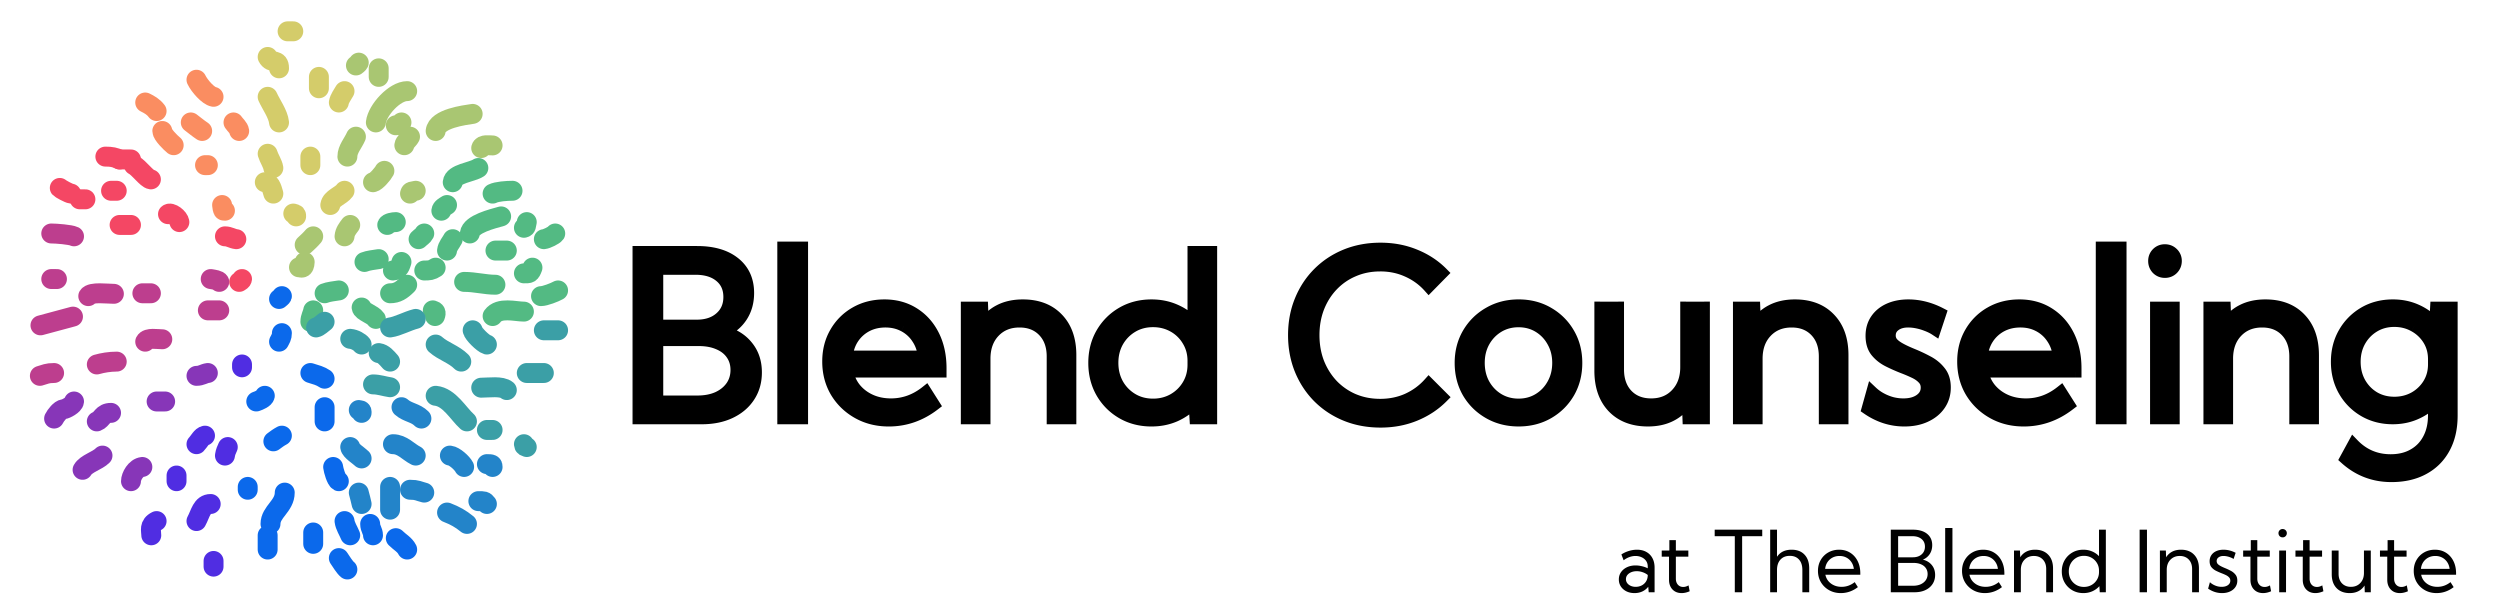 <svg xmlns="http://www.w3.org/2000/svg" width="878" height="213" fill="none"><g clip-path="url(#a)"><mask id="b" width="878" height="213" x="0" y="0" maskUnits="userSpaceOnUse" style="mask-type:luminance"><path fill="#fff" d="M878 0H0v213h878V0z"/></mask><g mask="url(#b)"><path fill="#000" d="M224.055 147V88.406h20.781c5.599 0 10 1.29 13.203 3.867 3.203 2.579 4.805 6.12 4.805 10.625 0 3.204-.795 6.003-2.383 8.399-1.589 2.37-3.711 4.088-6.367 5.156 3.567.886 6.367 2.591 8.398 5.117 2.057 2.5 3.086 5.573 3.086 9.219 0 3.229-.807 6.068-2.422 8.516-1.588 2.422-3.815 4.31-6.679 5.664-2.865 1.354-6.211 2.031-10.039 2.031h-22.383zm6.875-32.734h13.75c3.437 0 6.185-.912 8.242-2.735 2.083-1.823 3.125-4.232 3.125-7.226 0-3.021-1.055-5.404-3.164-7.149-2.11-1.77-4.987-2.656-8.633-2.656h-13.32v19.766zm0 26.64h14.023c2.708 0 5.078-.455 7.109-1.367 2.032-.937 3.62-2.227 4.766-3.867 1.146-1.667 1.719-3.581 1.719-5.742 0-2.11-.547-3.946-1.641-5.508-1.067-1.563-2.591-2.761-4.57-3.594-1.953-.859-4.258-1.289-6.914-1.289H230.93v21.367zM281.789 147h-6.797V86.844h6.797V147zm46.367-4.805c-4.844 3.724-10.182 5.586-16.015 5.586-4.063 0-7.709-.911-10.938-2.734-3.229-1.823-5.781-4.297-7.656-7.422-1.849-3.151-2.774-6.706-2.774-10.664 0-3.802.86-7.188 2.579-10.156a18.8 18.8 0 0 1 7.07-7.071c2.995-1.718 6.393-2.578 10.195-2.578 3.906 0 7.344.938 10.313 2.813 2.994 1.875 5.325 4.479 6.992 7.812 1.667 3.334 2.5 7.188 2.5 11.563v1.25h-32.695c.468 2.291 1.406 4.284 2.812 5.976 1.432 1.693 3.203 3.008 5.313 3.946 2.109.937 4.466 1.406 7.07 1.406 4.479 0 8.568-1.471 12.266-4.414l2.968 4.687zm-30.664-17.07h26.875c-.286-2.422-1.041-4.531-2.265-6.328a12.497 12.497 0 0 0-4.688-4.258c-1.901-1.016-4.049-1.523-6.445-1.523-2.422 0-4.61.507-6.563 1.523a12.805 12.805 0 0 0-4.726 4.258c-1.198 1.797-1.927 3.906-2.188 6.328zM376.008 147h-6.406v-21.797c0-3.698-1.055-6.654-3.164-8.867-2.11-2.214-4.909-3.32-8.399-3.32-3.62 0-6.562 1.198-8.828 3.593-2.24 2.37-3.359 5.495-3.359 9.375V147h-6.407v-39.062h5.586l.235 6.328c1.432-2.292 3.32-4.05 5.664-5.274 2.343-1.224 5.104-1.836 8.281-1.836 5.182 0 9.271 1.563 12.266 4.688 3.02 3.125 4.531 7.409 4.531 12.851V147zm49.453 0h-5.703l-.352-5.703c-1.797 2.005-3.984 3.594-6.562 4.765-2.578 1.146-5.391 1.719-8.438 1.719-3.854 0-7.304-.885-10.351-2.656-3.047-1.771-5.456-4.193-7.227-7.266-1.745-3.073-2.617-6.536-2.617-10.39 0-3.88.872-7.344 2.617-10.391 1.771-3.073 4.18-5.495 7.227-7.266 3.047-1.77 6.497-2.656 10.351-2.656 2.943 0 5.664.534 8.164 1.602 2.526 1.068 4.688 2.552 6.485 4.453V88.406h6.406V147zm-20.508-5c2.604 0 4.974-.599 7.109-1.797 2.136-1.224 3.829-2.877 5.079-4.961 1.276-2.109 1.914-4.492 1.914-7.148v-1.328c0-2.657-.638-5.026-1.914-7.11a13.46 13.46 0 0 0-5.079-4.961c-2.135-1.198-4.505-1.797-7.109-1.797-2.708 0-5.13.638-7.265 1.914-2.136 1.277-3.829 3.008-5.079 5.196-1.224 2.187-1.836 4.661-1.836 7.422 0 2.76.612 5.247 1.836 7.461 1.25 2.187 2.943 3.919 5.079 5.195 2.135 1.276 4.557 1.914 7.265 1.914zm101.68-2.5c-2.682 2.708-5.886 4.831-9.61 6.367-3.724 1.537-7.786 2.305-12.187 2.305s-8.464-.755-12.188-2.266c-3.697-1.51-6.914-3.633-9.648-6.367-2.734-2.76-4.857-5.99-6.367-9.687-1.511-3.724-2.266-7.774-2.266-12.149 0-4.401.755-8.45 2.266-12.148 1.51-3.724 3.633-6.953 6.367-9.688 2.734-2.734 5.951-4.857 9.648-6.367 3.724-1.51 7.787-2.266 12.188-2.266 4.375 0 8.424.769 12.148 2.305 3.724 1.51 6.927 3.62 9.61 6.328l-4.805 4.883c-2.083-2.318-4.583-4.128-7.5-5.43-2.917-1.328-6.107-1.992-9.57-1.992-3.36 0-6.459.612-9.297 1.836a21.9 21.9 0 0 0-7.422 5.117c-2.083 2.188-3.711 4.766-4.883 7.735-1.146 2.968-1.719 6.198-1.719 9.687 0 3.516.573 6.758 1.719 9.727 1.172 2.942 2.8 5.521 4.883 7.734a22.651 22.651 0 0 0 7.422 5.117c2.838 1.198 5.937 1.797 9.297 1.797 3.463 0 6.653-.651 9.57-1.953 2.917-1.328 5.417-3.151 7.5-5.469l4.844 4.844zm26.719 8.281c-3.881 0-7.37-.885-10.469-2.656-3.099-1.771-5.547-4.18-7.344-7.227-1.771-3.072-2.656-6.549-2.656-10.429 0-3.854.885-7.305 2.656-10.352 1.797-3.073 4.245-5.495 7.344-7.265 3.099-1.797 6.588-2.696 10.469-2.696 3.88 0 7.356.899 10.429 2.696a19.45 19.45 0 0 1 7.266 7.265c1.771 3.047 2.656 6.498 2.656 10.352 0 3.88-.885 7.357-2.656 10.429-1.771 3.047-4.193 5.456-7.266 7.227-3.073 1.771-6.549 2.656-10.429 2.656zm-.04-5.781c2.631 0 4.987-.638 7.071-1.914 2.083-1.276 3.724-3.008 4.922-5.195 1.224-2.188 1.836-4.675 1.836-7.461 0-2.735-.612-5.196-1.836-7.383-1.198-2.188-2.839-3.919-4.922-5.195-2.084-1.276-4.44-1.914-7.071-1.914-2.63 0-5 .638-7.109 1.914-2.083 1.276-3.737 3.007-4.961 5.195-1.198 2.187-1.797 4.648-1.797 7.383 0 2.786.599 5.273 1.797 7.461 1.224 2.187 2.878 3.919 4.961 5.195 2.109 1.276 4.479 1.914 7.109 1.914zm65.196 5h-5.625l-.235-6.328c-1.432 2.292-3.32 4.049-5.664 5.273-2.317 1.224-5.065 1.836-8.242 1.836-5.182 0-9.284-1.562-12.304-4.687-2.995-3.151-4.493-7.448-4.493-12.891v-22.265h6.407v21.796c0 3.698 1.041 6.654 3.125 8.868 2.109 2.213 4.908 3.32 8.398 3.32 3.646 0 6.589-1.198 8.828-3.594 2.266-2.396 3.399-5.521 3.399-9.375v-21.015h6.406V147zm48.672 0h-6.407v-21.797c0-3.698-1.054-6.654-3.164-8.867-2.109-2.214-4.908-3.32-8.398-3.32-3.62 0-6.563 1.198-8.828 3.593-2.24 2.37-3.36 5.495-3.36 9.375V147h-6.406v-39.062h5.586l.235 6.328c1.432-2.292 3.32-4.05 5.664-5.274 2.343-1.224 5.104-1.836 8.281-1.836 5.182 0 9.271 1.563 12.265 4.688 3.021 3.125 4.532 7.409 4.532 12.851V147zm8.593-3.398 1.68-6.016a15.248 15.248 0 0 0 3.203 2.305 17.77 17.77 0 0 0 3.789 1.523c1.328.339 2.67.508 4.024.508 2.422 0 4.375-.534 5.859-1.602 1.484-1.067 2.227-2.461 2.227-4.179 0-1.25-.391-2.279-1.172-3.086-.755-.834-1.758-1.55-3.008-2.149a53.048 53.048 0 0 0-4.023-1.718 61.228 61.228 0 0 1-5.196-2.305c-1.718-.86-3.151-1.992-4.297-3.399-1.119-1.406-1.679-3.255-1.679-5.546 0-2.188.547-4.089 1.64-5.704 1.094-1.614 2.618-2.864 4.571-3.75 1.979-.885 4.244-1.328 6.797-1.328 3.854 0 7.643.964 11.367 2.891l-1.914 5.781c-.834-.547-1.797-1.029-2.891-1.445a19.235 19.235 0 0 0-3.359-1.016 16.242 16.242 0 0 0-3.243-.351c-1.901 0-3.437.442-4.609 1.328-1.172.859-1.758 2.018-1.758 3.476 0 .834.235 1.602.703 2.305.495.677 1.315 1.354 2.461 2.031s2.735 1.433 4.766 2.266a54.316 54.316 0 0 1 5.312 2.5c1.745.911 3.191 2.096 4.336 3.555 1.172 1.432 1.758 3.307 1.758 5.625 0 2.291-.612 4.322-1.836 6.093-1.198 1.745-2.877 3.112-5.039 4.102-2.135.989-4.609 1.484-7.422 1.484-4.661 0-9.01-1.393-13.047-4.179zm70.977-1.407c-4.844 3.724-10.182 5.586-16.016 5.586-4.062 0-7.708-.911-10.937-2.734-3.229-1.823-5.781-4.297-7.656-7.422-1.849-3.151-2.774-6.706-2.774-10.664 0-3.802.86-7.188 2.578-10.156a18.81 18.81 0 0 1 7.071-7.071c2.994-1.718 6.393-2.578 10.195-2.578 3.906 0 7.344.938 10.312 2.813 2.995 1.875 5.326 4.479 6.993 7.812 1.666 3.334 2.5 7.188 2.5 11.563v1.25H696.32c.469 2.291 1.407 4.284 2.813 5.976 1.432 1.693 3.203 3.008 5.312 3.946 2.11.937 4.466 1.406 7.071 1.406 4.479 0 8.567-1.471 12.265-4.414l2.969 4.687zm-30.664-17.07h26.875c-.287-2.422-1.042-4.531-2.266-6.328a12.495 12.495 0 0 0-4.687-4.258c-1.901-1.016-4.05-1.523-6.446-1.523-2.421 0-4.609.507-6.562 1.523a12.808 12.808 0 0 0-4.727 4.258c-1.197 1.797-1.927 3.906-2.187 6.328zM744.836 147h-6.797V86.844h6.797V147zm15.469-51.406c-1.094 0-2.019-.378-2.774-1.133-.729-.781-1.093-1.719-1.093-2.813 0-1.067.364-1.979 1.093-2.734.755-.755 1.68-1.133 2.774-1.133 1.119 0 2.057.378 2.812 1.133a3.727 3.727 0 0 1 1.133 2.734c0 1.094-.378 2.032-1.133 2.813-.755.755-1.693 1.133-2.812 1.133zM763.508 147h-6.406v-39.062h6.406V147zm48.906 0h-6.406v-21.797c0-3.698-1.055-6.654-3.164-8.867-2.11-2.214-4.909-3.32-8.399-3.32-3.619 0-6.562 1.198-8.828 3.593-2.239 2.37-3.359 5.495-3.359 9.375V147h-6.406v-39.062h5.586l.234 6.328c1.432-2.292 3.32-4.05 5.664-5.274 2.344-1.224 5.104-1.836 8.281-1.836 5.182 0 9.271 1.563 12.266 4.688 3.021 3.125 4.531 7.409 4.531 12.851V147zm27.93 0c-3.75 0-7.123-.872-10.117-2.617-2.969-1.745-5.313-4.115-7.032-7.11-1.718-3.02-2.578-6.419-2.578-10.195 0-3.802.86-7.2 2.578-10.195 1.719-2.995 4.063-5.365 7.032-7.11 2.994-1.744 6.38-2.617 10.156-2.617 3.021 0 5.794.573 8.32 1.719 2.526 1.12 4.675 2.682 6.445 4.687l.313-5.624h5.664v38.046c0 4.375-.859 8.151-2.578 11.328-1.719 3.204-4.167 5.665-7.344 7.383-3.177 1.745-6.953 2.617-11.328 2.617-6.198 0-11.589-2.057-16.172-6.171l2.813-5.157c3.567 3.698 7.929 5.547 13.086 5.547 3.099 0 5.768-.651 8.007-1.953 2.266-1.276 4.011-3.086 5.235-5.43 1.25-2.343 1.875-5.117 1.875-8.32v-4.805c-1.771 1.849-3.893 3.308-6.367 4.375-2.448 1.068-5.118 1.602-8.008 1.602zm.547-5.664c2.552 0 4.869-.573 6.953-1.719a13.723 13.723 0 0 0 5-4.765c1.25-2.032 1.875-4.323 1.875-6.875v-1.797c0-2.578-.625-4.87-1.875-6.875a13.407 13.407 0 0 0-5-4.727c-2.084-1.172-4.401-1.758-6.953-1.758-2.631 0-4.987.625-7.071 1.875-2.083 1.25-3.737 2.956-4.961 5.117-1.198 2.136-1.797 4.558-1.797 7.266s.599 5.143 1.797 7.305c1.224 2.161 2.878 3.867 4.961 5.117 2.084 1.224 4.44 1.836 7.071 1.836z"/><mask id="c" width="642" height="86" x="222" y="84" maskUnits="userSpaceOnUse" style="mask-type:luminance"><path fill="#fff" d="M864 84H222v86h642V84z"/><path fill="#000" d="M224.055 147V88.406h20.781c5.599 0 10 1.29 13.203 3.867 3.203 2.579 4.805 6.12 4.805 10.625 0 3.204-.795 6.003-2.383 8.399-1.589 2.37-3.711 4.088-6.367 5.156 3.567.886 6.367 2.591 8.398 5.117 2.057 2.5 3.086 5.573 3.086 9.219 0 3.229-.807 6.068-2.422 8.516-1.588 2.422-3.815 4.31-6.679 5.664-2.865 1.354-6.211 2.031-10.039 2.031h-22.383zm6.875-32.734h13.75c3.437 0 6.185-.912 8.242-2.735 2.083-1.823 3.125-4.232 3.125-7.226 0-3.021-1.055-5.404-3.164-7.149-2.11-1.77-4.987-2.656-8.633-2.656h-13.32v19.766zm0 26.64h14.023c2.708 0 5.078-.455 7.109-1.367 2.032-.937 3.62-2.227 4.766-3.867 1.146-1.667 1.719-3.581 1.719-5.742 0-2.11-.547-3.946-1.641-5.508-1.067-1.563-2.591-2.761-4.57-3.594-1.953-.859-4.258-1.289-6.914-1.289H230.93v21.367zM281.789 147h-6.797V86.844h6.797V147zm46.367-4.805c-4.844 3.724-10.182 5.586-16.015 5.586-4.063 0-7.709-.911-10.938-2.734-3.229-1.823-5.781-4.297-7.656-7.422-1.849-3.151-2.774-6.706-2.774-10.664 0-3.802.86-7.188 2.579-10.156a18.8 18.8 0 0 1 7.07-7.071c2.995-1.718 6.393-2.578 10.195-2.578 3.906 0 7.344.938 10.313 2.813 2.994 1.875 5.325 4.479 6.992 7.812 1.667 3.334 2.5 7.188 2.5 11.563v1.25h-32.695c.468 2.291 1.406 4.284 2.812 5.976 1.432 1.693 3.203 3.008 5.313 3.946 2.109.937 4.466 1.406 7.07 1.406 4.479 0 8.568-1.471 12.266-4.414l2.968 4.687zm-30.664-17.07h26.875c-.286-2.422-1.041-4.531-2.265-6.328a12.497 12.497 0 0 0-4.688-4.258c-1.901-1.016-4.049-1.523-6.445-1.523-2.422 0-4.61.507-6.563 1.523a12.805 12.805 0 0 0-4.726 4.258c-1.198 1.797-1.927 3.906-2.188 6.328zM376.008 147h-6.406v-21.797c0-3.698-1.055-6.654-3.164-8.867-2.11-2.214-4.909-3.32-8.399-3.32-3.62 0-6.562 1.198-8.828 3.593-2.24 2.37-3.359 5.495-3.359 9.375V147h-6.407v-39.062h5.586l.235 6.328c1.432-2.292 3.32-4.05 5.664-5.274 2.343-1.224 5.104-1.836 8.281-1.836 5.182 0 9.271 1.563 12.266 4.688 3.02 3.125 4.531 7.409 4.531 12.851V147zm49.453 0h-5.703l-.352-5.703c-1.797 2.005-3.984 3.594-6.562 4.765-2.578 1.146-5.391 1.719-8.438 1.719-3.854 0-7.304-.885-10.351-2.656-3.047-1.771-5.456-4.193-7.227-7.266-1.745-3.073-2.617-6.536-2.617-10.39 0-3.88.872-7.344 2.617-10.391 1.771-3.073 4.18-5.495 7.227-7.266 3.047-1.77 6.497-2.656 10.351-2.656 2.943 0 5.664.534 8.164 1.602 2.526 1.068 4.688 2.552 6.485 4.453V88.406h6.406V147zm-20.508-5c2.604 0 4.974-.599 7.109-1.797 2.136-1.224 3.829-2.877 5.079-4.961 1.276-2.109 1.914-4.492 1.914-7.148v-1.328c0-2.657-.638-5.026-1.914-7.11a13.46 13.46 0 0 0-5.079-4.961c-2.135-1.198-4.505-1.797-7.109-1.797-2.708 0-5.13.638-7.265 1.914-2.136 1.277-3.829 3.008-5.079 5.196-1.224 2.187-1.836 4.661-1.836 7.422 0 2.76.612 5.247 1.836 7.461 1.25 2.187 2.943 3.919 5.079 5.195 2.135 1.276 4.557 1.914 7.265 1.914zm101.68-2.5c-2.682 2.708-5.886 4.831-9.61 6.367-3.724 1.537-7.786 2.305-12.187 2.305s-8.464-.755-12.188-2.266c-3.697-1.51-6.914-3.633-9.648-6.367-2.734-2.76-4.857-5.99-6.367-9.687-1.511-3.724-2.266-7.774-2.266-12.149 0-4.401.755-8.45 2.266-12.148 1.51-3.724 3.633-6.953 6.367-9.688 2.734-2.734 5.951-4.857 9.648-6.367 3.724-1.51 7.787-2.266 12.188-2.266 4.375 0 8.424.769 12.148 2.305 3.724 1.51 6.927 3.62 9.61 6.328l-4.805 4.883c-2.083-2.318-4.583-4.128-7.5-5.43-2.917-1.328-6.107-1.992-9.57-1.992-3.36 0-6.459.612-9.297 1.836a21.9 21.9 0 0 0-7.422 5.117c-2.083 2.188-3.711 4.766-4.883 7.735-1.146 2.968-1.719 6.198-1.719 9.687 0 3.516.573 6.758 1.719 9.727 1.172 2.942 2.8 5.521 4.883 7.734a22.651 22.651 0 0 0 7.422 5.117c2.838 1.198 5.937 1.797 9.297 1.797 3.463 0 6.653-.651 9.57-1.953 2.917-1.328 5.417-3.151 7.5-5.469l4.844 4.844zm26.719 8.281c-3.881 0-7.37-.885-10.469-2.656-3.099-1.771-5.547-4.18-7.344-7.227-1.771-3.072-2.656-6.549-2.656-10.429 0-3.854.885-7.305 2.656-10.352 1.797-3.073 4.245-5.495 7.344-7.265 3.099-1.797 6.588-2.696 10.469-2.696 3.88 0 7.356.899 10.429 2.696a19.45 19.45 0 0 1 7.266 7.265c1.771 3.047 2.656 6.498 2.656 10.352 0 3.88-.885 7.357-2.656 10.429-1.771 3.047-4.193 5.456-7.266 7.227-3.073 1.771-6.549 2.656-10.429 2.656zm-.04-5.781c2.631 0 4.987-.638 7.071-1.914 2.083-1.276 3.724-3.008 4.922-5.195 1.224-2.188 1.836-4.675 1.836-7.461 0-2.735-.612-5.196-1.836-7.383-1.198-2.188-2.839-3.919-4.922-5.195-2.084-1.276-4.44-1.914-7.071-1.914-2.63 0-5 .638-7.109 1.914-2.083 1.276-3.737 3.007-4.961 5.195-1.198 2.187-1.797 4.648-1.797 7.383 0 2.786.599 5.273 1.797 7.461 1.224 2.187 2.878 3.919 4.961 5.195 2.109 1.276 4.479 1.914 7.109 1.914zm65.196 5h-5.625l-.235-6.328c-1.432 2.292-3.32 4.049-5.664 5.273-2.317 1.224-5.065 1.836-8.242 1.836-5.182 0-9.284-1.562-12.304-4.687-2.995-3.151-4.493-7.448-4.493-12.891v-22.265h6.407v21.796c0 3.698 1.041 6.654 3.125 8.868 2.109 2.213 4.908 3.32 8.398 3.32 3.646 0 6.589-1.198 8.828-3.594 2.266-2.396 3.399-5.521 3.399-9.375v-21.015h6.406V147zm48.672 0h-6.407v-21.797c0-3.698-1.054-6.654-3.164-8.867-2.109-2.214-4.908-3.32-8.398-3.32-3.62 0-6.563 1.198-8.828 3.593-2.24 2.37-3.36 5.495-3.36 9.375V147h-6.406v-39.062h5.586l.235 6.328c1.432-2.292 3.32-4.05 5.664-5.274 2.343-1.224 5.104-1.836 8.281-1.836 5.182 0 9.271 1.563 12.265 4.688 3.021 3.125 4.532 7.409 4.532 12.851V147zm8.593-3.398 1.68-6.016a15.248 15.248 0 0 0 3.203 2.305 17.77 17.77 0 0 0 3.789 1.523c1.328.339 2.67.508 4.024.508 2.422 0 4.375-.534 5.859-1.602 1.484-1.067 2.227-2.461 2.227-4.179 0-1.25-.391-2.279-1.172-3.086-.755-.834-1.758-1.55-3.008-2.149a53.048 53.048 0 0 0-4.023-1.718 61.228 61.228 0 0 1-5.196-2.305c-1.718-.86-3.151-1.992-4.297-3.399-1.119-1.406-1.679-3.255-1.679-5.546 0-2.188.547-4.089 1.64-5.704 1.094-1.614 2.618-2.864 4.571-3.75 1.979-.885 4.244-1.328 6.797-1.328 3.854 0 7.643.964 11.367 2.891l-1.914 5.781c-.834-.547-1.797-1.029-2.891-1.445a19.235 19.235 0 0 0-3.359-1.016 16.242 16.242 0 0 0-3.243-.351c-1.901 0-3.437.442-4.609 1.328-1.172.859-1.758 2.018-1.758 3.476 0 .834.235 1.602.703 2.305.495.677 1.315 1.354 2.461 2.031s2.735 1.433 4.766 2.266a54.316 54.316 0 0 1 5.312 2.5c1.745.911 3.191 2.096 4.336 3.555 1.172 1.432 1.758 3.307 1.758 5.625 0 2.291-.612 4.322-1.836 6.093-1.198 1.745-2.877 3.112-5.039 4.102-2.135.989-4.609 1.484-7.422 1.484-4.661 0-9.01-1.393-13.047-4.179zm70.977-1.407c-4.844 3.724-10.182 5.586-16.016 5.586-4.062 0-7.708-.911-10.937-2.734-3.229-1.823-5.781-4.297-7.656-7.422-1.849-3.151-2.774-6.706-2.774-10.664 0-3.802.86-7.188 2.578-10.156a18.81 18.81 0 0 1 7.071-7.071c2.994-1.718 6.393-2.578 10.195-2.578 3.906 0 7.344.938 10.312 2.813 2.995 1.875 5.326 4.479 6.993 7.812 1.666 3.334 2.5 7.188 2.5 11.563v1.25H696.32c.469 2.291 1.407 4.284 2.813 5.976 1.432 1.693 3.203 3.008 5.312 3.946 2.11.937 4.466 1.406 7.071 1.406 4.479 0 8.567-1.471 12.265-4.414l2.969 4.687zm-30.664-17.07h26.875c-.287-2.422-1.042-4.531-2.266-6.328a12.495 12.495 0 0 0-4.687-4.258c-1.901-1.016-4.05-1.523-6.446-1.523-2.421 0-4.609.507-6.562 1.523a12.808 12.808 0 0 0-4.727 4.258c-1.197 1.797-1.927 3.906-2.187 6.328zM744.836 147h-6.797V86.844h6.797V147zm15.469-51.406c-1.094 0-2.019-.378-2.774-1.133-.729-.781-1.093-1.719-1.093-2.813 0-1.067.364-1.979 1.093-2.734.755-.755 1.68-1.133 2.774-1.133 1.119 0 2.057.378 2.812 1.133a3.727 3.727 0 0 1 1.133 2.734c0 1.094-.378 2.032-1.133 2.813-.755.755-1.693 1.133-2.812 1.133zM763.508 147h-6.406v-39.062h6.406V147zm48.906 0h-6.406v-21.797c0-3.698-1.055-6.654-3.164-8.867-2.11-2.214-4.909-3.32-8.399-3.32-3.619 0-6.562 1.198-8.828 3.593-2.239 2.37-3.359 5.495-3.359 9.375V147h-6.406v-39.062h5.586l.234 6.328c1.432-2.292 3.32-4.05 5.664-5.274 2.344-1.224 5.104-1.836 8.281-1.836 5.182 0 9.271 1.563 12.266 4.688 3.021 3.125 4.531 7.409 4.531 12.851V147zm27.93 0c-3.75 0-7.123-.872-10.117-2.617-2.969-1.745-5.313-4.115-7.032-7.11-1.718-3.02-2.578-6.419-2.578-10.195 0-3.802.86-7.2 2.578-10.195 1.719-2.995 4.063-5.365 7.032-7.11 2.994-1.744 6.38-2.617 10.156-2.617 3.021 0 5.794.573 8.32 1.719 2.526 1.12 4.675 2.682 6.445 4.687l.313-5.624h5.664v38.046c0 4.375-.859 8.151-2.578 11.328-1.719 3.204-4.167 5.665-7.344 7.383-3.177 1.745-6.953 2.617-11.328 2.617-6.198 0-11.589-2.057-16.172-6.171l2.813-5.157c3.567 3.698 7.929 5.547 13.086 5.547 3.099 0 5.768-.651 8.007-1.953 2.266-1.276 4.011-3.086 5.235-5.43 1.25-2.343 1.875-5.117 1.875-8.32v-4.805c-1.771 1.849-3.893 3.308-6.367 4.375-2.448 1.068-5.118 1.602-8.008 1.602zm.547-5.664c2.552 0 4.869-.573 6.953-1.719a13.723 13.723 0 0 0 5-4.765c1.25-2.032 1.875-4.323 1.875-6.875v-1.797c0-2.578-.625-4.87-1.875-6.875a13.407 13.407 0 0 0-5-4.727c-2.084-1.172-4.401-1.758-6.953-1.758-2.631 0-4.987.625-7.071 1.875-2.083 1.25-3.737 2.956-4.961 5.117-1.198 2.136-1.797 4.558-1.797 7.266s.599 5.143 1.797 7.305c1.224 2.161 2.878 3.867 4.961 5.117 2.084 1.224 4.44 1.836 7.071 1.836z"/></mask><g mask="url(#c)"><path fill="#000" d="M224.055 147h-2v2h2v-2zm0-58.594v-2h-2v2h2zm36.406 22.891 1.661 1.113.006-.008-1.667-1.105zm-6.367 5.156-.746-1.856-5.739 2.307 6.003 1.49.482-1.941zm8.398 5.117-1.558 1.254.007.008.007.009 1.544-1.271zm.664 17.735-1.669-1.102-.003.005 1.672 1.097zm-32.226-25.039h-2v2h2v-2zm21.992-2.735-1.317-1.505-.009.008 1.326 1.497zm-.039-14.375-1.286 1.532.005.005.006.004 1.275-1.54zM230.93 94.5v-2h-2v2h2zm0 46.406h-2v2h2v-2zm21.132-1.367.819 1.825.01-.005.01-.004-.839-1.816zm4.766-3.867 1.64 1.145.004-.006.004-.006-1.648-1.133zm.078-11.25-1.651 1.128.006.01.007.009 1.638-1.147zm-4.57-3.594-.806 1.831.015.006.015.006.776-1.843zm-21.406-1.289v-2h-2v2h2zM226.055 147V88.406h-4V147h4zm-2-56.594h20.781v-4h-20.781v4zm20.781 0c5.307 0 9.211 1.222 11.949 3.425l2.508-3.116c-3.668-2.952-8.566-4.309-14.457-4.309v4zm11.949 3.425c2.682 2.16 4.059 5.102 4.059 9.067h4c0-5.044-1.827-9.185-5.551-12.183l-2.508 3.117zm4.059 9.067c0 2.857-.703 5.262-2.05 7.294l3.334 2.21c1.83-2.76 2.716-5.954 2.716-9.504h-4zm-2.044 7.285c-1.364 2.035-3.167 3.496-5.452 4.414l1.492 3.712c3.027-1.217 5.469-3.194 7.282-5.899l-3.322-2.227zm-5.188 8.211c3.203.795 5.601 2.289 7.322 4.43l3.117-2.507c-2.342-2.912-5.543-4.829-9.476-5.805l-.963 3.882zm7.336 4.447c1.725 2.097 2.63 4.704 2.63 7.948h4c0-4.047-1.152-7.586-3.541-10.49l-3.089 2.542zm2.63 7.948c0 2.879-.714 5.326-2.091 7.414l3.339 2.203c1.852-2.808 2.752-6.037 2.752-9.617h-4zm-2.094 7.419c-1.368 2.085-3.298 3.74-5.862 4.953l1.709 3.616c3.165-1.496 5.688-3.617 7.498-6.375l-3.345-2.194zm-5.862 4.953c-2.548 1.204-5.591 1.839-9.184 1.839v4c4.063 0 7.712-.719 10.893-2.223l-1.709-3.616zM246.438 145h-22.383v4h22.383v-4zm-15.508-28.734h13.75v-4h-13.75v4zm13.75 0c3.799 0 7.06-1.015 9.568-3.238l-2.652-2.994c-1.607 1.424-3.841 2.232-6.916 2.232v4zm9.559-3.23c2.556-2.236 3.808-5.213 3.808-8.731h-4c0 2.471-.831 4.312-2.442 5.721l2.634 3.01zm3.808-8.731c0-3.547-1.269-6.523-3.889-8.69l-2.55 3.082c1.599 1.323 2.439 3.113 2.439 5.608h4zm-3.878-8.68c-2.572-2.16-5.957-3.125-9.919-3.125v4c3.329 0 5.7.806 7.347 2.188l2.572-3.064zM244.25 92.5h-13.32v4h13.32v-4zm-15.32 2v19.766h4V94.5h-4zm2 48.406h14.023v-4H230.93v4zm14.023 0c2.931 0 5.59-.493 7.928-1.542l-1.637-3.65c-1.725.774-3.805 1.192-6.291 1.192v4zm7.948-1.551c2.314-1.068 4.195-2.573 5.567-4.538l-3.28-2.29c-.919 1.316-2.215 2.389-3.964 3.196l1.677 3.632zm5.575-4.55c1.391-2.023 2.071-4.339 2.071-6.875h-4c0 1.786-.466 3.299-1.367 4.609l3.296 2.266zm2.071-6.875c0-2.475-.648-4.721-2.002-6.655l-3.277 2.294c.833 1.191 1.279 2.616 1.279 4.361h4zm-1.989-6.637c-1.313-1.921-3.162-3.346-5.446-4.308l-1.552 3.686c1.674.705 2.872 1.676 3.695 2.879l3.303-2.257zm-5.417-4.296c-2.261-.994-4.851-1.458-7.719-1.458v4c2.445 0 4.463.396 6.108 1.12l1.611-3.662zm-7.719-1.458H230.93v4h14.492v-4zm-16.492 2v21.367h4v-21.367h-4zM281.789 147v2h2v-2h-2zm-6.797 0h-2v2h2v-2zm0-60.156v-2h-2v2h2zm6.797 0h2v-2h-2v2zm0 58.156h-6.797v4h6.797v-4zm-4.797 2V86.844h-4V147h4zm-2-58.156h6.797v-4h-6.797v4zm4.797-2V147h4V86.844h-4zm48.367 55.351 1.219 1.586 1.448-1.113-.977-1.543-1.69 1.07zm-34.609-4.57-1.725 1.012.005.009.005.008 1.715-1.029zm-.195-20.82 1.73 1.002.004-.007-1.734-.995zm27.578-6.836-1.068 1.691.006.004 1.062-1.695zm9.492 20.625v2h2v-2h-2zm-32.695 0v-2h-2.451l.491 2.401 1.96-.401zm2.812 5.976-1.538 1.278.005.007.006.007 1.527-1.292zm24.649.938 1.689-1.07-1.192-1.882-1.743 1.387 1.246 1.565zm-27.696-12.383-1.988-.214-.238 2.214h2.226v-2zm26.875 0v2h2.251l-.265-2.235-1.986.235zm-2.265-6.328-1.672 1.098.009.014.01.014 1.653-1.126zm-4.688-4.258-.942 1.764.01.005.932-1.769zm-13.008 0-.922-1.774-.01.005.932 1.769zm-4.726 4.258-1.661-1.115-.003.005 1.664 1.11zm27.257 21.813c-4.512 3.469-9.426 5.171-14.796 5.171v4c6.296 0 12.059-2.021 17.234-6l-2.438-3.171zm-14.796 5.171c-3.752 0-7.054-.838-9.955-2.476l-1.966 3.484c3.557 2.008 7.547 2.992 11.921 2.992v-4zm-9.955-2.476c-2.933-1.656-5.231-3.886-6.924-6.709l-3.43 2.058c2.056 3.427 4.863 6.145 8.388 8.135l1.966-3.484zm-6.914-6.692c-1.654-2.819-2.499-6.019-2.499-9.652h-4c0 4.283 1.005 8.193 3.049 11.676l3.45-2.024zm-2.499-9.652c0-3.489.786-6.522 2.309-9.154l-3.461-2.004c-1.914 3.305-2.848 7.043-2.848 11.158h4zm2.313-9.161a16.805 16.805 0 0 1 6.331-6.331L299.426 108a20.804 20.804 0 0 0-7.809 7.809l3.469 1.991zm6.331-6.331c2.662-1.528 5.711-2.313 9.2-2.313v-4c-4.115 0-7.863.934-11.191 2.844l1.991 3.469zm9.2-2.313c3.572 0 6.631.853 9.245 2.504l2.136-3.382c-3.324-2.099-7.14-3.122-11.381-3.122v4zm9.251 2.508c2.666 1.669 4.753 3.988 6.265 7.012l3.578-1.789c-1.822-3.643-4.396-6.533-7.72-8.613l-2.123 3.39zm6.265 7.012c1.506 3.011 2.289 6.549 2.289 10.668h4c0-4.632-.884-8.802-2.711-12.457l-3.578 1.789zm2.289 10.668v1.25h4v-1.25h-4zm2-.75h-32.695v4h32.695v-4zm-34.655 2.401c.531 2.593 1.604 4.891 3.234 6.853l3.076-2.556c-1.182-1.423-1.984-3.109-2.391-5.099l-3.919.802zm3.245 6.867c1.635 1.933 3.654 3.426 6.027 4.481l1.625-3.655c-1.846-.82-3.369-1.957-4.598-3.41l-3.054 2.584zm6.027 4.481c2.396 1.065 5.035 1.579 7.883 1.579v-4c-2.36 0-4.435-.424-6.258-1.234l-1.625 3.655zm7.883 1.579c4.958 0 9.48-1.642 13.511-4.849l-2.491-3.13c-3.365 2.678-7.019 3.979-11.02 3.979v4zm10.576-5.344 2.969 4.687 3.379-2.14-2.969-4.687-3.379 2.14zm-26.006-11.453h26.875v-4h-26.875v4zm28.861-2.235c-.319-2.702-1.172-5.125-2.598-7.219l-3.306 2.252c1.021 1.5 1.679 3.295 1.932 5.437l3.972-.47zm-2.58-7.191a14.48 14.48 0 0 0-5.426-4.929l-1.865 3.538a10.492 10.492 0 0 1 3.948 3.587l3.343-2.196zm-5.417-4.924c-2.222-1.187-4.7-1.759-7.387-1.759v4c2.104 0 3.923.443 5.503 1.287l1.884-3.528zm-7.387-1.759c-2.711 0-5.22.57-7.485 1.749l1.845 3.548c1.64-.853 3.506-1.297 5.64-1.297v-4zm-7.495 1.754a14.794 14.794 0 0 0-5.455 4.912l3.321 2.23a10.807 10.807 0 0 1 3.999-3.604l-1.865-3.538zm-5.458 4.917c-1.399 2.098-2.222 4.523-2.512 7.224l3.977.428c.23-2.143.865-3.937 1.863-5.433l-3.328-2.219zM376.008 147v2h2v-2h-2zm-6.406 0h-2v2h2v-2zm-20.391-30.391-1.453-1.374-.001.001 1.454 1.373zM345.852 147v2h2v-2h-2zm-6.407 0h-2v2h2v-2zm0-39.062v-2h-2v2h2zm5.586 0 1.999-.075-.071-1.925h-1.928v2zm.235 6.328-1.999.074.241 6.511 3.454-5.525-1.696-1.06zm26.211-2.422-1.444 1.384.006.006 1.438-1.39zM376.008 145h-6.406v4h6.406v-4zm-4.406 2v-21.797h-4V147h4zm0-21.797c0-4.098-1.181-7.586-3.717-10.247l-2.895 2.76c1.683 1.766 2.612 4.189 2.612 7.487h4zm-3.717-10.247c-2.541-2.667-5.894-3.94-9.846-3.94v4c3.027 0 5.273.94 6.951 2.7l2.895-2.76zm-9.846-3.94c-4.11 0-7.599 1.383-10.281 4.219l2.906 2.749c1.849-1.955 4.245-2.968 7.375-2.968v-4zm-10.282 4.22c-2.655 2.81-3.905 6.461-3.905 10.748h4c0-3.472.989-6.071 2.813-8.001l-2.908-2.747zm-3.905 10.748V147h4v-21.016h-4zm2 19.016h-6.407v4h6.407v-4zm-4.407 2v-39.062h-4V147h4zm-2-37.062h5.586v-4h-5.586v4zm3.588-1.926.234 6.328 3.997-.148-.234-6.329-3.997.149zm3.929 7.314c1.248-1.997 2.873-3.506 4.893-4.561l-1.851-3.546c-2.667 1.393-4.818 3.4-6.434 5.987l3.392 2.12zm4.893-4.561c2.006-1.047 4.437-1.609 7.356-1.609v-4c-3.435 0-6.525.663-9.207 2.063l1.851 3.546zm7.356-1.609c4.753 0 8.277 1.417 10.822 4.072l2.888-2.768c-3.446-3.595-8.099-5.304-13.71-5.304v4zm10.828 4.078c2.575 2.664 3.969 6.4 3.969 11.461h4c0-5.824-1.627-10.655-5.093-14.241l-2.876 2.78zm3.969 11.461V147h4v-22.305h-4zM425.461 147v2h2v-2h-2zm-5.703 0-1.996.123.115 1.877h1.881v-2zm-.352-5.703 1.996-.123-.294-4.773-3.191 3.561 1.489 1.335zm-6.562 4.765.812 1.828.008-.003.007-.004-.827-1.821zm-26.016-8.203-1.739.988.006.011 1.733-.999zm0-20.781-1.733-.998-.002.004 1.735.994zm25.742-8.32-.785 1.839.007.003.778-1.842zm6.485 4.453-1.454 1.374 3.454 3.653v-5.027h-2zm0-24.805v-2h-2v2h2zm6.406 0h2v-2h-2v2zm-13.399 51.797.979 1.744.008-.004.008-.005-.995-1.735zm5.079-4.961-1.712-1.035-.003.006 1.715 1.029zm0-15.586-1.721 1.02.007.012.008.013 1.706-1.045zm-24.532.352-1.736-.992-.005.007-.004.008 1.745.977zm0 14.883-1.75.967.007.013.007.012 1.736-.992zM425.461 145h-5.703v4h5.703v-4zm-3.707 1.877-.352-5.703-3.992.246.352 5.703 3.992-.246zm-3.837-6.915c-1.603 1.789-3.561 3.216-5.901 4.28l1.655 3.641c2.817-1.28 5.234-3.03 7.225-5.251l-2.979-2.67zm-5.886 4.273c-2.302 1.023-4.835 1.546-7.625 1.546v4c3.304 0 6.396-.623 9.25-1.891l-1.625-3.655zm-7.625 1.546c-3.535 0-6.633-.808-9.346-2.385l-2.01 3.458c3.38 1.965 7.183 2.927 11.356 2.927v-4zm-9.346-2.385c-2.743-1.594-4.902-3.763-6.499-6.535l-3.466 1.997c1.945 3.374 4.603 6.048 7.955 7.996l2.01-3.458zm-6.493-6.524c-1.558-2.745-2.356-5.863-2.356-9.403h-4c0 4.168.947 7.977 2.878 11.378l3.478-1.975zm-2.356-9.403c0-3.569.799-6.684 2.353-9.397l-3.471-1.988c-1.936 3.381-2.882 7.193-2.882 11.385h4zm2.35-9.392c1.597-2.772 3.756-4.941 6.499-6.535l-2.01-3.459c-3.352 1.948-6.01 4.623-7.955 7.997l3.466 1.997zm6.499-6.535c2.713-1.577 5.811-2.386 9.346-2.386v-4c-4.173 0-7.976.963-11.356 2.927l2.01 3.459zm9.346-2.386c2.695 0 5.147.488 7.379 1.441l1.571-3.678c-2.768-1.183-5.76-1.763-8.95-1.763v4zm7.386 1.444c2.283.965 4.212 2.295 5.809 3.985l2.907-2.748c-1.996-2.112-4.391-3.751-7.159-4.921l-1.557 3.684zm9.263 2.611V88.406h-4v24.805h4zm-2-22.805h6.406v-4h-6.406v4zm4.406-2V147h4V88.406h-4zM404.953 144c2.924 0 5.635-.676 8.088-2.053l-1.957-3.488c-1.817 1.019-3.847 1.541-6.131 1.541v4zm8.104-2.062c2.428-1.391 4.37-3.286 5.799-5.667l-3.43-2.058c-1.072 1.786-2.515 3.199-4.358 4.255l1.989 3.47zm5.795-5.661c1.479-2.445 2.203-5.191 2.203-8.183h-4c0 2.32-.553 4.34-1.626 6.113l3.423 2.07zm2.203-8.183v-1.328h-4v1.328h4zm0-1.328c0-2.992-.724-5.729-2.209-8.154l-3.411 2.089c1.067 1.742 1.62 3.744 1.62 6.065h4zm-2.194-8.129a15.45 15.45 0 0 0-5.82-5.686l-1.957 3.489a11.458 11.458 0 0 1 4.336 4.236l3.441-2.039zm-5.82-5.686c-2.453-1.376-5.164-2.053-8.088-2.053v4c2.284 0 4.314.522 6.131 1.542l1.957-3.489zm-8.088-2.053c-3.036 0-5.819.72-8.291 2.198l2.051 3.433c1.798-1.074 3.86-1.631 6.24-1.631v-4zm-8.291 2.198c-2.435 1.454-4.371 3.437-5.789 5.92l3.473 1.984c1.082-1.893 2.531-3.373 4.367-4.471l-2.051-3.433zm-5.798 5.935c-1.407 2.516-2.091 5.332-2.091 8.399h4c0-2.454.541-4.586 1.582-6.446l-3.491-1.953zm-2.091 8.399c0 3.067.684 5.892 2.086 8.428l3.501-1.935c-1.046-1.891-1.587-4.04-1.587-6.493h-4zm2.1 8.453c1.418 2.482 3.354 4.465 5.789 5.92l2.051-3.434c-1.836-1.097-3.285-2.578-4.367-4.471l-3.473 1.985zm5.789 5.92c2.472 1.477 5.255 2.197 8.291 2.197v-4c-2.38 0-4.442-.556-6.24-1.631l-2.051 3.434zm109.971-2.303 1.421 1.407 1.4-1.414-1.407-1.407-1.414 1.414zm-33.985 6.406-.756 1.852.005.002.751-1.854zM463 139.539l-1.421 1.408.007.006 1.414-1.414zm-6.367-9.687-1.854.751.002.005 1.852-.756zm0-24.297 1.851.756.002-.005-1.853-.751zM472.648 89.5l-.751-1.853-.005.001.756 1.852zm24.336.04-.762 1.848.011.004.751-1.853zm9.61 6.327 1.425 1.403 1.385-1.407-1.389-1.403-1.421 1.407zm-4.805 4.883-1.487 1.337 1.421 1.581 1.492-1.515-1.426-1.403zm-7.5-5.43-.829 1.82.007.004.007.003.815-1.827zm-18.867-.156.778 1.843.007-.003.007-.003-.792-1.837zm-12.305 12.852-1.86-.735-.003.007-.003.007 1.866.721zm0 19.414-1.866.72.004.01.004.01 1.858-.74zm4.883 7.734-1.456 1.371.008.009.008.008 1.44-1.388zm7.422 5.117-.792 1.837.007.003.007.003.778-1.843zm18.867-.156.815 1.826.007-.003.007-.003-.829-1.82zm7.5-5.469 1.414-1.414-1.491-1.491-1.41 1.568 1.487 1.337zm3.423 3.437c-2.484 2.508-5.46 4.485-8.951 5.925l1.525 3.698c3.957-1.632 7.387-3.9 10.268-6.809l-2.842-2.814zm-8.951 5.925c-3.461 1.428-7.261 2.154-11.425 2.154v4c4.638 0 8.963-.811 12.95-2.456l-1.525-3.698zm-11.425 2.154c-4.168 0-7.972-.714-11.436-2.119l-1.503 3.707c3.984 1.616 8.305 2.412 12.939 2.412v-4zm-11.431-2.117c-3.46-1.413-6.451-3.39-8.991-5.93l-2.828 2.828c2.928 2.929 6.37 5.197 10.306 6.805l1.513-3.703zm-8.984-5.923c-2.544-2.569-4.523-5.575-5.937-9.037l-3.703 1.513c1.607 3.934 3.874 7.386 6.798 10.339l2.842-2.815zm-5.935-9.032c-1.405-3.465-2.119-7.257-2.119-11.397h-4c0 4.61.797 8.917 2.412 12.9l3.707-1.503zm-2.119-11.397c0-4.168.714-7.958 2.117-11.392l-3.703-1.513c-1.618 3.962-2.414 8.271-2.414 12.905h4zm2.119-11.397c1.414-3.485 3.39-6.487 5.928-9.025l-2.828-2.828c-2.931 2.931-5.2 6.388-6.807 10.35l3.707 1.503zm5.928-9.025c2.54-2.54 5.531-4.516 8.991-5.93l-1.513-3.703c-3.936 1.608-7.378 3.876-10.306 6.805l2.828 2.828zm8.986-5.928c3.464-1.404 7.268-2.119 11.436-2.119v-4c-4.634 0-8.955.797-12.939 2.413l1.503 3.706zm11.436-2.119c4.136 0 7.924.726 11.386 2.154l1.525-3.698c-3.986-1.644-8.297-2.456-12.911-2.456v4zm11.397 2.158c3.486 1.415 6.458 3.377 8.94 5.883l2.842-2.815c-2.883-2.911-6.318-5.168-10.279-6.774l-1.503 3.706zm8.935 3.072-4.805 4.883 2.852 2.806 4.804-4.883-2.851-2.806zm-1.892 4.949c-2.275-2.531-5.006-4.506-8.172-5.919l-1.63 3.653c2.667 1.19 4.936 2.836 6.828 4.94l2.974-2.674zm-8.158-5.913c-3.198-1.456-6.673-2.172-10.399-2.172v4c3.201 0 6.105.612 8.741 1.813l1.658-3.64zm-10.399-2.172c-3.608 0-6.979.659-10.089 2L476.214 97c2.567-1.108 5.394-1.673 8.505-1.673v-4zm-10.075 1.993a23.908 23.908 0 0 0-8.092 5.58l2.896 2.76a19.898 19.898 0 0 1 6.752-4.654l-1.556-3.686zm-8.092 5.58c-2.271 2.385-4.034 5.186-5.295 8.38l3.72 1.469c1.083-2.743 2.575-5.099 4.471-7.089l-2.896-2.76zm-5.301 8.394c-1.242 3.22-1.853 6.696-1.853 10.408h4c0-3.267.536-6.249 1.585-8.967l-3.732-1.441zm-1.853 10.408c0 3.736.61 7.225 1.853 10.447l3.732-1.44c-1.048-2.717-1.585-5.712-1.585-9.007h-4zm1.861 10.467c1.261 3.166 3.022 5.96 5.285 8.365l2.912-2.742c-1.903-2.022-3.398-4.384-4.481-7.103l-3.716 1.48zm5.301 8.382a24.665 24.665 0 0 0 8.07 5.566l1.584-3.673a20.666 20.666 0 0 1-6.774-4.669l-2.88 2.776zm8.084 5.572c3.106 1.311 6.473 1.954 10.075 1.954v-4c-3.117 0-5.949-.554-8.519-1.639l-1.556 3.685zm10.075 1.954c3.72 0 7.191-.701 10.385-2.127l-1.63-3.652c-2.639 1.178-5.549 1.779-8.755 1.779v4zm10.399-2.133c3.16-1.439 5.886-3.424 8.158-5.952l-2.974-2.674c-1.894 2.107-4.168 3.768-6.842 4.986l1.658 3.64zm5.257-5.875 4.844 4.844 2.828-2.828-4.844-4.844-2.828 2.828zm15.164 1.828-1.733.999.005.009.005.008 1.723-1.016zm0-20.781-1.726-1.009-.003.004 1.729 1.005zm7.344-7.265.992 1.736.011-.006-1.003-1.73zm20.898 0-1.009 1.726.011.006.998-1.732zm7.266 7.265-1.733.999.004.006 1.729-1.005zm0 20.781 1.729 1.005.004-.006-1.733-.999zm-5.742-3.007-1.746-.977-.004.008-.005.008 1.755.961zm0-14.844-1.755.961.005.007.004.008 1.746-.976zm-19.102-5.195-1.035-1.712-.009.006 1.044 1.706zm-4.961 5.195-1.745-.977-.005.008-.004.008 1.754.961zm0 14.844-1.754.96.004.008.005.008 1.745-.976zm4.961 5.195-1.045 1.705.01.006 1.035-1.711zm7.149 5.695c-3.564 0-6.706-.809-9.477-2.392l-1.984 3.472c3.427 1.959 7.264 2.92 11.461 2.92v-4zm-9.477-2.392c-2.8-1.6-4.995-3.762-6.613-6.507l-3.446 2.032c1.976 3.35 4.676 6.006 8.075 7.947l1.984-3.472zm-6.603-6.489c-1.58-2.741-2.389-5.868-2.389-9.431h-4c0 4.197.961 8.023 2.923 11.428l3.466-1.997zm-2.389-9.431c0-3.535.808-6.633 2.385-9.347l-3.458-2.01c-1.965 3.38-2.927 7.184-2.927 11.357h4zm2.383-9.342c1.619-2.77 3.813-4.941 6.609-6.539l-1.984-3.473c-3.403 1.944-6.104 4.616-8.078 7.993l3.453 2.019zm6.62-6.545c2.769-1.606 5.907-2.426 9.466-2.426v-4c-4.203 0-8.044.977-11.472 2.965l2.006 3.461zm9.466-2.426c3.558 0 6.68.82 9.42 2.422l2.019-3.453c-3.407-1.992-7.237-2.969-11.439-2.969v4zm9.431 2.428a17.463 17.463 0 0 1 6.531 6.532l3.466-1.997a21.455 21.455 0 0 0-8-8l-1.997 3.465zm6.535 6.538c1.577 2.714 2.385 5.812 2.385 9.347h4c0-4.173-.962-7.977-2.927-11.357l-3.458 2.01zm2.385 9.347c0 3.563-.809 6.69-2.389 9.431l3.466 1.997c1.962-3.405 2.923-7.231 2.923-11.428h-4zm-2.385 9.424c-1.594 2.743-3.763 4.902-6.535 6.499l1.997 3.466c3.374-1.944 6.048-4.603 7.996-7.955l-3.458-2.01zm-6.535 6.499c-2.741 1.58-5.868 2.389-9.431 2.389v4c4.196 0 8.023-.961 11.428-2.923l-1.997-3.466zm-9.471.608c2.97 0 5.694-.725 8.115-2.209l-2.089-3.411c-1.745 1.069-3.735 1.62-6.026 1.62v4zm8.115-2.209c2.388-1.462 4.27-3.453 5.632-5.94l-3.509-1.921c-1.034 1.888-2.432 3.361-4.212 4.45l2.089 3.411zm5.623-5.924c1.409-2.518 2.091-5.348 2.091-8.437h-4c0 2.483-.543 4.627-1.582 6.484l3.491 1.953zm2.091-8.437c0-3.045-.685-5.847-2.091-8.36l-3.491 1.953c1.042 1.863 1.582 3.982 1.582 6.407h4zm-2.082-8.344c-1.362-2.486-3.244-4.478-5.632-5.94l-2.089 3.411c1.78 1.09 3.178 2.562 4.212 4.451l3.509-1.922zm-5.632-5.94c-2.421-1.483-5.145-2.208-8.115-2.208v4c2.291 0 4.281.55 6.026 1.619l2.089-3.411zm-8.115-2.208c-2.969 0-5.701.725-8.144 2.202l2.07 3.423c1.776-1.075 3.784-1.625 6.074-1.625v-4zm-8.153 2.208c-2.384 1.46-4.275 3.446-5.662 5.924l3.491 1.953c1.061-1.896 2.476-3.374 4.26-4.466l-2.089-3.411zm-5.671 5.94c-1.374 2.51-2.043 5.307-2.043 8.344h4c0-2.432.53-4.557 1.551-6.422l-3.508-1.922zm-2.043 8.344c0 3.082.666 5.906 2.043 8.421l3.508-1.921c-1.018-1.86-1.551-4.01-1.551-6.5h-4zm2.052 8.437c1.387 2.479 3.277 4.465 5.661 5.924l2.09-3.411c-1.784-1.092-3.199-2.569-4.26-4.466l-3.491 1.953zm5.671 5.93c2.443 1.478 5.175 2.203 8.144 2.203v-4c-2.29 0-4.298-.551-6.074-1.625l-2.07 3.422zm73.34 5.203v2h2v-2h-2zm-5.625 0-1.999.074.072 1.926h1.927v-2zm-.235-6.328 1.999-.074-.241-6.512-3.454 5.526 1.696 1.06zm-5.664 5.273-.925-1.773-.009.005.934 1.768zm-20.546-2.851-1.45 1.378.006.006.006.006 1.438-1.39zm-4.493-35.156v-2h-2v2h2zm6.407 0h2v-2h-2v2zm3.125 30.664-1.457 1.37.009.009 1.448-1.379zm17.226-.274-1.453-1.374-.008.008 1.461 1.366zm3.399-30.39v-2h-2v2h2zm6.406 0h2v-2h-2v2zm0 37.062h-5.625v4h5.625v-4zm-3.627 1.926-.234-6.328-3.997.148.234 6.328 3.997-.148zm-3.929-7.314c-1.248 1.997-2.873 3.505-4.893 4.56l1.851 3.546c2.667-1.392 4.818-3.4 6.434-5.986l-3.392-2.12zm-4.902 4.565c-1.974 1.043-4.388 1.604-7.308 1.604v4c3.434 0 6.516-.662 9.176-2.067l-1.868-3.537zm-7.308 1.604c-4.752 0-8.294-1.416-10.867-4.077l-2.875 2.78c3.469 3.589 8.13 5.297 13.742 5.297v-4zm-10.855-4.065c-2.558-2.692-3.942-6.448-3.942-11.513h-4c0 5.82 1.611 10.658 5.043 14.269l2.899-2.756zm-3.942-11.513v-22.265h-4v22.265h4zm-2-20.265h6.407v-4h-6.407v4zm4.407-2v21.796h4v-21.796h-4zm0 21.796c0 4.091 1.163 7.577 3.668 10.238l2.913-2.741c-1.662-1.766-2.581-4.192-2.581-7.497h-4zm3.677 10.247c2.541 2.667 5.894 3.941 9.846 3.941v-4c-3.027 0-5.273-.94-6.951-2.7l-2.895 2.759zm9.846 3.941c4.131 0 7.627-1.38 10.289-4.228l-2.922-2.732c-1.817 1.944-4.207 2.96-7.367 2.96v4zm10.281-4.22c2.676-2.829 3.946-6.476 3.946-10.749h-4c0 3.436-.996 6.039-2.852 8.001l2.906 2.748zm3.946-10.749v-21.015h-4v21.015h4zm-2-19.015h6.406v-4h-6.406v4zm4.406-2V147h4v-39.062h-4zM647.18 147v2h2v-2h-2zm-6.407 0h-2v2h2v-2zm-20.39-30.391-1.453-1.374-.001.001 1.454 1.373zM617.023 147v2h2v-2h-2zm-6.406 0h-2v2h2v-2zm0-39.062v-2h-2v2h2zm5.586 0 1.999-.075-.072-1.925h-1.927v2zm.235 6.328-1.999.074.241 6.511 3.453-5.525-1.695-1.06zm26.21-2.422-1.444 1.384.006.006 1.438-1.39zM647.18 145h-6.407v4h6.407v-4zm-4.407 2v-21.797h-4V147h4zm0-21.797c0-4.098-1.18-7.586-3.716-10.247l-2.895 2.76c1.683 1.766 2.611 4.189 2.611 7.487h4zm-3.716-10.247c-2.541-2.667-5.894-3.94-9.846-3.94v4c3.027 0 5.273.94 6.951 2.7l2.895-2.76zm-9.846-3.94c-4.11 0-7.599 1.383-10.281 4.219l2.906 2.749c1.849-1.955 4.245-2.968 7.375-2.968v-4zm-10.282 4.22c-2.655 2.81-3.906 6.461-3.906 10.748h4c0-3.472.99-6.07 2.813-8l-2.907-2.748zm-3.906 10.748V147h4v-21.016h-4zm2 19.016h-6.406v4h6.406v-4zm-4.406 2v-39.062h-4V147h4zm-2-37.062h5.586v-4h-5.586v4zm3.587-1.926.235 6.328 3.997-.148-.234-6.329-3.998.149zm3.929 7.314c1.248-1.997 2.873-3.506 4.894-4.561l-1.851-3.546c-2.667 1.393-4.818 3.4-6.434 5.987l3.391 2.12zm4.894-4.561c2.006-1.047 4.437-1.609 7.356-1.609v-4c-3.435 0-6.526.663-9.207 2.063l1.851 3.546zm7.356-1.609c4.753 0 8.277 1.417 10.821 4.072l2.888-2.768c-3.445-3.595-8.098-5.304-13.709-5.304v4zm10.827 4.078c2.575 2.664 3.97 6.4 3.97 11.461h4c0-5.824-1.627-10.655-5.094-14.241l-2.876 2.78zm3.97 11.461V147h4v-22.305h-4zm10.593 18.907-1.926-.538-.383 1.373 1.173.81 1.136-1.645zm1.68-6.016 1.373-1.454-2.408-2.275-.891 3.191 1.926.538zm6.992 3.828-.529 1.929.018.005.017.004.494-1.938zm10.938-8.359-1.482 1.343.022.024.023.024 1.437-1.391zm-7.031-3.867-.724 1.864.01.004.714-1.868zm-9.493-5.704-1.564 1.246.007.009.007.009 1.55-1.264zm4.532-15-.817-1.825-.009.004.826 1.821zm18.164 1.563 1.898.628.537-1.62-1.516-.784-.919 1.776zm-1.914 5.781-1.098 1.672 2.178 1.429.818-2.472-1.898-.629zm-2.891-1.445-.75 1.854.019.007.019.008.712-1.869zm-11.211-.039 1.183 1.613.011-.009.012-.009-1.206-1.595zm-1.055 5.781-1.664 1.109.024.036.026.035 1.614-1.18zm7.227 4.297-.759 1.85.007.003.752-1.853zm5.312 2.5-.946 1.762.01.005.01.006.926-1.773zm4.336 3.555-1.572 1.235.012.016.012.015 1.548-1.266zm-.078 11.718-1.645-1.137-.004.005 1.649 1.132zm-5.039 4.102-.832-1.819-.009.004.841 1.815zm-18.542-2.158 1.679-6.015-3.852-1.076-1.68 6.016 3.853 1.075zm-1.62-5.099a17.214 17.214 0 0 0 3.621 2.608l1.91-3.515a13.242 13.242 0 0 1-2.785-2.001l-2.746 2.908zm3.621 2.608a19.75 19.75 0 0 0 4.215 1.695l1.059-3.858a15.728 15.728 0 0 1-3.364-1.352l-1.91 3.515zm4.25 1.704c1.488.379 2.995.57 4.518.57v-4c-1.186 0-2.361-.148-3.53-.446l-.988 3.876zm4.518.57c2.706 0 5.107-.597 7.027-1.978l-2.336-3.247c-1.049.754-2.554 1.225-4.691 1.225v4zm7.027-1.978c1.968-1.415 3.059-3.394 3.059-5.803h-4c0 1.028-.394 1.836-1.395 2.556l2.336 3.247zm3.059-5.803c0-1.706-.551-3.253-1.735-4.477l-2.874 2.782c.378.39.609.9.609 1.695h4zm-1.69-4.429c-.965-1.065-2.195-1.924-3.626-2.609l-1.728 3.607c1.069.512 1.844 1.086 2.39 1.688l2.964-2.686zm-3.626-2.609a55.173 55.173 0 0 0-4.174-1.784l-1.427 3.737a51.176 51.176 0 0 1 3.873 1.654l1.728-3.607zm-4.164-1.78a58.84 58.84 0 0 1-5.024-2.229l-1.789 3.578a62.937 62.937 0 0 0 5.366 2.38l1.447-3.729zm-5.024-2.229c-1.481-.74-2.685-1.699-3.641-2.873l-3.101 2.527c1.335 1.639 2.996 2.945 4.953 3.924l1.789-3.578zm-3.627-2.855c-.768-.965-1.244-2.336-1.244-4.301h-4c0 2.617.643 4.944 2.115 6.792l3.129-2.491zm-1.244-4.301c0-1.839.453-3.338 1.296-4.582l-3.312-2.243c-1.344 1.985-1.984 4.288-1.984 6.825h4zm1.296-4.582c.867-1.279 2.089-2.301 3.74-3.05l-1.651-3.643c-2.255 1.022-4.08 2.5-5.401 4.45l3.312 2.243zm3.731-3.046c1.681-.752 3.661-1.154 5.981-1.154v-4c-2.785 0-5.337.484-7.614 1.503l1.633 3.651zm5.981-1.154c3.506 0 6.982.874 10.448 2.667l1.838-3.552c-3.983-2.061-8.085-3.115-12.286-3.115v4zm9.468.262-1.914 5.782 3.797 1.257 1.914-5.782-3.797-1.257zm1.082 4.738c-.973-.639-2.07-1.183-3.276-1.642l-1.424 3.738c.981.374 1.812.793 2.505 1.248l2.195-3.344zm-3.238-1.627a21.147 21.147 0 0 0-3.709-1.121l-.801 3.919c1.025.209 2.028.512 3.01.91l1.5-3.708zm-3.709-1.121a18.154 18.154 0 0 0-3.643-.392v4c.863 0 1.809.099 2.842.311l.801-3.919zm-3.643-.392c-2.207 0-4.205.516-5.815 1.732l2.412 3.191c.734-.554 1.809-.923 3.403-.923v-4zm-5.792 1.715c-1.687 1.238-2.575 2.997-2.575 5.089h4c0-.824.285-1.382.941-1.863l-2.366-3.226zm-2.575 5.089c0 1.234.355 2.388 1.039 3.414l3.328-2.218a2.075 2.075 0 0 1-.367-1.196h-4zm1.089 3.485c.721.987 1.8 1.83 3.058 2.573l2.035-3.444c-1.034-.61-1.596-1.122-1.864-1.489l-3.229 2.36zm3.058 2.573c1.264.747 2.953 1.545 5.024 2.394l1.518-3.7c-1.991-.817-3.48-1.531-4.507-2.138l-2.035 3.444zm5.031 2.397a52.51 52.51 0 0 1 5.118 2.409l1.893-3.524a56.357 56.357 0 0 0-5.507-2.591l-1.504 3.706zm5.138 2.42c1.51.788 2.73 1.795 3.69 3.017l3.145-2.471c-1.332-1.695-3.002-3.057-4.983-4.092l-1.852 3.546zm3.714 3.048c.812.992 1.306 2.383 1.306 4.359h4c0-2.66-.678-5.02-2.21-6.892l-3.096 2.533zm1.306 4.359c0 1.913-.503 3.542-1.481 4.956l3.291 2.274c1.47-2.127 2.19-4.56 2.19-7.23h-4zm-1.485 4.961c-.968 1.411-2.349 2.558-4.222 3.415l1.665 3.637c2.449-1.121 4.428-2.709 5.855-4.788l-3.298-2.264zm-4.231 3.419c-1.825.846-4.003 1.299-6.581 1.299v4c3.047 0 5.818-.536 8.263-1.67l-1.682-3.629zm-6.581 1.299c-4.233 0-8.189-1.257-11.91-3.825l-2.273 3.291c4.352 3.005 9.094 4.534 14.183 4.534v-4zm57.93-3.586 1.219 1.586 1.448-1.113-.977-1.543-1.69 1.07zm-34.609-4.57-1.725 1.012.005.009.005.008 1.715-1.029zm-.196-20.82 1.731 1.002.004-.007-1.735-.995zm27.578-6.836-1.068 1.691.007.004 1.061-1.695zm9.493 20.625v2h2v-2h-2zm-32.696 0v-2h-2.45l.491 2.401 1.959-.401zm2.813 5.976-1.539 1.278.006.007.006.007 1.527-1.292zm24.648.938 1.69-1.07-1.192-1.882-1.743 1.387 1.245 1.565zm-27.695-12.383-1.989-.214-.238 2.214h2.227v-2zm26.875 0v2h2.25l-.264-2.235-1.986.235zm-2.266-6.328-1.671 1.098.009.014.009.014 1.653-1.126zm-4.687-4.258-.943 1.764.01.005.933-1.769zm-13.008 0-.923-1.774-.009.005.932 1.769zm-4.727 4.258-1.66-1.115-.004.005 1.664 1.11zm27.258 21.813c-4.512 3.469-9.426 5.171-14.797 5.171v4c6.297 0 12.059-2.021 17.235-6l-2.438-3.171zm-14.797 5.171c-3.751 0-7.053-.838-9.954-2.476l-1.966 3.484c3.557 2.008 7.547 2.992 11.92 2.992v-4zm-9.954-2.476c-2.933-1.656-5.231-3.886-6.924-6.709l-3.43 2.058c2.056 3.427 4.863 6.145 8.388 8.135l1.966-3.484zm-6.914-6.692c-1.654-2.819-2.499-6.019-2.499-9.652h-4c0 4.283 1.005 8.193 3.049 11.676l3.45-2.024zm-2.499-9.652c0-3.489.785-6.522 2.309-9.154l-3.462-2.004c-1.913 3.305-2.847 7.043-2.847 11.158h4zm2.313-9.161a16.805 16.805 0 0 1 6.331-6.331L698.02 108a20.804 20.804 0 0 0-7.809 7.809l3.469 1.991zm6.331-6.331c2.662-1.528 5.711-2.313 9.2-2.313v-4c-4.115 0-7.863.934-11.191 2.844l1.991 3.469zm9.2-2.313c3.572 0 6.631.853 9.244 2.504l2.136-3.382c-3.323-2.099-7.14-3.122-11.38-3.122v4zm9.251 2.508c2.666 1.669 4.753 3.988 6.265 7.012l3.577-1.789c-1.821-3.643-4.396-6.533-7.719-8.613l-2.123 3.39zm6.265 7.012c1.505 3.011 2.289 6.549 2.289 10.668h4c0-4.632-.884-8.802-2.712-12.457l-3.577 1.789zm2.289 10.668v1.25h4v-1.25h-4zm2-.75H696.32v4h32.696v-4zm-34.655 2.401c.53 2.593 1.604 4.891 3.233 6.853l3.077-2.556c-1.182-1.423-1.984-3.109-2.391-5.099l-3.919.802zm3.245 6.867c1.635 1.933 3.654 3.426 6.027 4.481l1.625-3.655c-1.846-.82-3.369-1.957-4.598-3.41l-3.054 2.584zm6.027 4.481c2.396 1.065 5.035 1.579 7.883 1.579v-4c-2.361 0-4.436-.424-6.258-1.234l-1.625 3.655zm7.883 1.579c4.957 0 9.48-1.642 13.511-4.849l-2.491-3.13c-3.365 2.678-7.02 3.979-11.02 3.979v4zm10.576-5.344 2.968 4.687 3.38-2.14-2.969-4.687-3.379 2.14zm-26.006-11.453h26.875v-4h-26.875v4zm28.861-2.235c-.319-2.702-1.173-5.125-2.599-7.219l-3.306 2.252c1.022 1.5 1.679 3.295 1.933 5.437l3.972-.47zm-2.58-7.191a14.484 14.484 0 0 0-5.427-4.929l-1.865 3.538a10.495 10.495 0 0 1 3.949 3.587l3.343-2.196zm-5.417-4.924c-2.222-1.187-4.7-1.759-7.388-1.759v4c2.105 0 3.924.443 5.503 1.287l1.885-3.528zm-7.388-1.759c-2.71 0-5.219.57-7.485 1.749l1.846 3.548c1.64-.853 3.506-1.297 5.639-1.297v-4zm-7.494 1.754a14.794 14.794 0 0 0-5.455 4.912l3.321 2.23a10.812 10.812 0 0 1 3.998-3.604l-1.864-3.538zm-5.459 4.917c-1.398 2.098-2.221 4.523-2.512 7.224l3.977.428c.231-2.143.866-3.937 1.864-5.433l-3.329-2.219zM744.836 147v2h2v-2h-2zm-6.797 0h-2v2h2v-2zm0-60.156v-2h-2v2h2zm6.797 0h2v-2h-2v2zm0 58.156h-6.797v4h6.797v-4zm-4.797 2V86.844h-4V147h4zm-2-58.156h6.797v-4h-6.797v4zm4.797-2V147h4V86.844h-4zm14.695 7.617-1.462 1.365.024.025.024.024 1.414-1.414zm0-5.547-1.414-1.414-.012.012-.013.013 1.439 1.39zm5.586 5.547 1.414 1.414.012-.012.012-.012-1.438-1.39zm.391 52.539v2h2v-2h-2zm-6.406 0h-2v2h2v-2zm0-39.062v-2h-2v2h2zm6.406 0h2v-2h-2v2zm-3.203-14.344c-.578 0-.989-.177-1.36-.547l-2.828 2.828c1.14 1.14 2.578 1.719 4.188 1.719v-4zm-1.312-.498c-.374-.401-.555-.847-.555-1.448h-4c0 1.588.547 3.017 1.631 4.178l2.924-2.73zm-.555-1.448c0-.559.17-.97.532-1.345l-2.878-2.778c-1.096 1.135-1.654 2.547-1.654 4.123h4zm.507-1.32c.371-.37.782-.547 1.36-.547v-4c-1.61 0-3.048.579-4.188 1.719l2.828 2.828zm1.36-.547c.618 0 1.038.187 1.398.547l2.828-2.828c-1.15-1.15-2.605-1.719-4.226-1.719v4zm1.398.547c.38.38.547.783.547 1.32h4a5.721 5.721 0 0 0-1.719-4.148l-2.828 2.828zm.547 1.32c0 .58-.179 1.017-.571 1.423l2.876 2.78c1.119-1.157 1.695-2.594 1.695-4.203h-4zm-.547 1.399c-.36.36-.78.547-1.398.547v4c1.621 0 3.076-.569 4.226-1.719l-2.828-2.828zM763.508 145h-6.406v4h6.406v-4zm-4.406 2v-39.062h-4V147h4zm-2-37.062h6.406v-4h-6.406v4zm4.406-2V147h4v-39.062h-4zM812.414 147v2h2v-2h-2zm-6.406 0h-2v2h2v-2zm-23.75 0v2h2v-2h-2zm-6.406 0h-2v2h2v-2zm0-39.062v-2h-2v2h2zm5.586 0 1.998-.075-.071-1.925h-1.927v2zm.234 6.328-1.999.074.241 6.511 3.454-5.525-1.696-1.06zm26.211-2.422-1.444 1.384.006.006 1.438-1.39zM812.414 145h-6.406v4h6.406v-4zm-4.406 2v-21.797h-4V147h4zm0-21.797c0-4.098-1.181-7.586-3.716-10.247l-2.896 2.76c1.683 1.766 2.612 4.189 2.612 7.487h4zm-3.716-10.247c-2.542-2.667-5.895-3.94-9.847-3.94v4c3.027 0 5.274.94 6.951 2.7l2.896-2.76zm-9.847-3.94c-4.11 0-7.598 1.383-10.281 4.219l2.906 2.749c1.849-1.955 4.246-2.968 7.375-2.968v-4zm-10.281 4.219c-2.656 2.81-3.906 6.462-3.906 10.749h4c0-3.472.989-6.071 2.813-8.001l-2.907-2.748zm-3.906 10.749V147h4v-21.016h-4zm2 19.016h-6.406v4h6.406v-4zm-4.406 2v-39.062h-4V147h4zm-2-37.062h5.586v-4h-5.586v4zm3.587-1.926.234 6.328 3.998-.148-.235-6.329-3.997.149zm3.929 7.314c1.248-1.997 2.873-3.506 4.894-4.561l-1.852-3.546c-2.666 1.393-4.817 3.4-6.434 5.987l3.392 2.12zm4.894-4.561c2.006-1.047 4.436-1.609 7.355-1.609v-4c-3.435 0-6.525.663-9.207 2.063l1.852 3.546zm7.355-1.609c4.753 0 8.278 1.417 10.822 4.072l2.888-2.768c-3.446-3.595-8.098-5.304-13.71-5.304v4zm10.828 4.078c2.575 2.664 3.969 6.4 3.969 11.461h4c0-5.824-1.627-10.655-5.093-14.241l-2.876 2.78zm3.969 11.461V147h4v-22.305h-4zm19.813 19.688-1.014 1.724.007.004 1.007-1.728zm-7.032-7.11-1.738.989.004.007 1.734-.996zm7.032-27.5-1.007-1.728-.007.004 1.014 1.724zm18.476-.898-.826 1.821.008.004.008.003.81-1.828zm6.445 4.687-1.499 1.324 3.226 3.653.27-4.866-1.997-.111zm.313-5.624v-2h-1.892l-.105 1.889 1.997.111zm5.664 0h2v-2h-2v2zm-2.578 49.374-1.759-.951-.003.006 1.762.945zm-7.344 7.383-.952-1.759-.011.006.963 1.753zm-27.5-3.554-1.756-.958-.757 1.389 1.177 1.057 1.336-1.488zm2.813-5.157 1.439-1.388-1.891-1.96-1.304 2.391 1.756.957zm21.093 3.594-.981-1.742-.012.006-.012.007 1.005 1.729zm5.235-5.43-1.765-.941-.004.008-.004.008 1.773.925zm1.875-13.125h2v-4.979l-3.445 3.596 1.445 1.383zm-6.367 4.375-.793-1.836-.007.003.8 1.833zm-.508-5.781.964 1.753.008-.005.008-.005-.98-1.743zm5-4.765 1.697 1.058.006-.01-1.703-1.048zm-5-20.274-.981 1.743.009.005.008.005.964-1.753zm-18.985 5.234-1.74-.985-.004.007 1.744.978zm0 14.571-1.749.969.005.008.004.008 1.74-.985zm4.961 5.117-1.029 1.715.008.005.008.004 1.013-1.724zm6.524 5.5c-3.426 0-6.446-.793-9.111-2.345l-2.013 3.456c3.325 1.937 7.05 2.889 11.124 2.889v-4zm-9.104-2.341a17.194 17.194 0 0 1-6.31-6.381l-3.469 1.991c1.891 3.295 4.483 5.917 7.752 7.838l2.027-3.448zm-6.306-6.375c-1.533-2.693-2.317-5.746-2.317-9.206h-4c0 4.092.935 7.836 2.84 11.184l3.477-1.978zm-2.317-9.206c0-3.489.785-6.538 2.313-9.2l-3.469-1.991c-1.91 3.328-2.844 7.076-2.844 11.191h4zm2.313-9.2a17.184 17.184 0 0 1 6.31-6.38l-2.027-3.449a21.19 21.19 0 0 0-7.752 7.838l3.469 1.991zm6.303-6.376c2.663-1.551 5.695-2.346 9.15-2.346v-4c-4.097 0-7.836.951-11.163 2.889l2.013 3.457zm9.15-2.346c2.761 0 5.25.522 7.494 1.54l1.652-3.642c-2.808-1.274-5.866-1.898-9.146-1.898v4zm7.51 1.547c2.271 1.007 4.182 2.401 5.756 4.183l2.999-2.647c-1.968-2.229-4.354-3.96-7.134-5.192l-1.621 3.656zm9.252 2.97.313-5.625-3.994-.221-.312 5.625 3.993.221zm-1.684-3.735h5.664v-4h-5.664v4zm3.664-2v38.046h4v-38.046h-4zm0 38.046c0 4.113-.807 7.548-2.337 10.377l3.518 1.903c1.907-3.525 2.819-7.642 2.819-12.28h-4zm-2.34 10.383c-1.536 2.861-3.703 5.038-6.534 6.569l1.904 3.518c3.523-1.906 6.252-4.65 8.154-8.196l-3.524-1.891zm-6.545 6.575c-2.826 1.553-6.257 2.37-10.365 2.37v4c4.642 0 8.763-.926 12.291-2.864l-1.926-3.506zm-10.365 2.37c-5.708 0-10.622-1.877-14.836-5.66l-2.672 2.977c4.953 4.446 10.82 6.683 17.508 6.683v-4zm-14.416-3.214 2.812-5.156-3.511-1.915-2.813 5.156 3.512 1.915zm-.383-4.725c3.946 4.09 8.829 6.158 14.526 6.158v-4c-4.616 0-8.458-1.63-11.647-4.935l-2.879 2.777zm14.526 6.158c3.382 0 6.413-.712 9.013-2.224l-2.011-3.458c-1.879 1.093-4.187 1.682-7.002 1.682v4zm8.989-2.21c2.609-1.47 4.626-3.566 6.026-6.247l-3.546-1.851c-1.048 2.006-2.521 3.53-4.443 4.613l1.963 3.485zm6.017-6.231c1.434-2.688 2.111-5.798 2.111-9.262h-4c0 2.942-.573 5.379-1.64 7.379l3.529 1.883zm2.111-9.262v-4.805h-4v4.805h4zm-3.445-6.188c-1.576 1.646-3.473 2.955-5.715 3.922l1.585 3.673c2.706-1.168 5.054-2.776 7.019-4.828l-2.889-2.767zm-5.722 3.925c-2.176.949-4.57 1.435-7.208 1.435v4c3.143 0 6.087-.582 8.807-1.768l-1.599-3.667zm-6.661-.229c2.863 0 5.516-.646 7.917-1.966l-1.928-3.505c-1.767.971-3.749 1.471-5.989 1.471v4zm7.933-1.976a15.716 15.716 0 0 0 5.717-5.45l-3.394-2.116a11.733 11.733 0 0 1-4.284 4.08l1.961 3.486zm5.723-5.46c1.458-2.369 2.172-5.028 2.172-7.923h-4c0 2.209-.536 4.133-1.579 5.826l3.407 2.097zm2.172-7.923v-1.797h-4v1.797h4zm0-1.797c0-2.917-.712-5.582-2.178-7.933l-3.394 2.116c1.034 1.659 1.572 3.577 1.572 5.817h4zm-2.178-7.933a15.397 15.397 0 0 0-5.733-5.421l-1.928 3.505a11.413 11.413 0 0 1 4.267 4.032l3.394-2.116zm-5.717-5.412c-2.403-1.352-5.062-2.015-7.933-2.015v4c2.232 0 4.209.509 5.972 1.501l1.961-3.486zm-7.933-2.015c-2.962 0-5.68.709-8.1 2.16l2.058 3.43c1.747-1.048 3.743-1.59 6.042-1.59v-4zm-8.1 2.16c-2.386 1.432-4.282 3.392-5.672 5.847l3.481 1.971c1.057-1.868 2.469-3.319 4.249-4.388l-2.058-3.43zm-5.676 5.854c-1.383 2.465-2.053 5.23-2.053 8.244h4c0-2.403.529-4.481 1.542-6.287l-3.489-1.957zm-2.053 8.244c0 3.014.67 5.788 2.048 8.274l3.499-1.939c-1.018-1.837-1.547-3.932-1.547-6.335h-4zm2.057 8.29c1.39 2.455 3.286 4.415 5.672 5.847l2.058-3.43c-1.78-1.068-3.192-2.52-4.249-4.388l-3.481 1.971zm5.688 5.856c2.418 1.421 5.13 2.112 8.084 2.112v-4c-2.307 0-4.308-.533-6.058-1.56l-2.026 3.448z"/></g><path fill="#000" d="M581.092 208h-2.066l-.161-1.934a5.642 5.642 0 0 1-2.051 1.641c-.83.391-1.757.586-2.783.586-1.054 0-1.997-.205-2.827-.615-.83-.42-1.484-.991-1.963-1.714-.469-.723-.703-1.543-.703-2.461 0-.967.254-1.816.762-2.549.517-.742 1.216-1.323 2.095-1.743.888-.42 1.894-.63 3.017-.63.733 0 1.48.093 2.241.278.762.176 1.441.42 2.036.733v-.615c0-.782-.195-1.446-.585-1.993a3.746 3.746 0 0 0-1.568-1.274c-.654-.303-1.377-.454-2.168-.454-.683 0-1.382.127-2.095.381a6.927 6.927 0 0 0-2.05 1.142l-.791-2.065a10.232 10.232 0 0 1 2.68-1.231 9.6 9.6 0 0 1 2.784-.424c1.269 0 2.363.258 3.281.776a5.274 5.274 0 0 1 2.153 2.183c.508.937.762 2.05.762 3.339V208zm-6.636-1.904c.752 0 1.44-.157 2.065-.469a3.906 3.906 0 0 0 1.524-1.348c.391-.595.605-1.299.644-2.109v-.249a6.01 6.01 0 0 0-1.816-.967 6.085 6.085 0 0 0-2.036-.351c-1.084 0-1.992.263-2.725.791-.722.527-1.084 1.196-1.084 2.006 0 .508.147.967.44 1.377.303.411.713.733 1.23.967.518.235 1.104.352 1.758.352zm18.955 1.552c-.967.43-1.909.645-2.827.645-.879 0-1.65-.19-2.314-.571a4.08 4.08 0 0 1-1.553-1.626c-.371-.703-.557-1.519-.557-2.447v-8.144h-2.563v-2.153h2.68v-3.663h2.285v3.663h4.38v2.153h-4.38v7.705c0 .879.235 1.587.704 2.124.478.537 1.103.806 1.875.806.625 0 1.25-.186 1.875-.557l.395 2.065zm18.428.352h-2.578v-19.688H602.2v-2.285h16.699v2.285h-7.06V208zm9.844 0v-21.973h2.402v9.522c1.103-1.66 2.812-2.49 5.127-2.49 1.943 0 3.457.581 4.541 1.743 1.094 1.152 1.641 2.763 1.641 4.834V208h-2.403v-7.808c0-1.572-.39-2.793-1.172-3.662-.771-.879-1.85-1.318-3.237-1.318-1.396 0-2.495.444-3.296 1.333-.801.889-1.201 2.104-1.201 3.647V208h-2.402zm30.805-1.802c-1.816 1.397-3.818 2.095-6.006 2.095-1.523 0-2.89-.342-4.101-1.025a7.705 7.705 0 0 1-2.871-2.784c-.694-1.181-1.04-2.514-1.04-3.999 0-1.425.322-2.695.967-3.808a7.053 7.053 0 0 1 2.651-2.652c1.123-.644 2.397-.966 3.823-.966 1.465 0 2.754.351 3.867 1.054 1.123.703 1.997 1.68 2.622 2.93.625 1.25.938 2.695.938 4.336v.469h-12.261a5.017 5.017 0 0 0 1.055 2.241 5.478 5.478 0 0 0 1.992 1.479c.791.352 1.675.528 2.651.528 1.68 0 3.213-.552 4.6-1.656l1.113 1.758zm-11.499-6.401h10.078c-.107-.908-.39-1.699-.849-2.373a4.68 4.68 0 0 0-1.758-1.597c-.713-.381-1.519-.571-2.417-.571-.908 0-1.729.19-2.461.571a4.796 4.796 0 0 0-1.772 1.597c-.45.674-.723 1.465-.821 2.373zM664.046 208v-21.973h7.793c2.099 0 3.75.484 4.951 1.451 1.201.966 1.802 2.294 1.802 3.984 0 1.201-.298 2.251-.894 3.149a5.093 5.093 0 0 1-2.387 1.934c1.337.332 2.387.972 3.149 1.919.771.937 1.157 2.09 1.157 3.457 0 1.211-.303 2.275-.908 3.193-.596.908-1.431 1.616-2.505 2.124-1.074.508-2.329.762-3.765.762h-8.393zm2.578-12.275h5.156c1.289 0 2.32-.342 3.091-1.026.781-.683 1.172-1.587 1.172-2.71 0-1.133-.396-2.026-1.187-2.68-.791-.664-1.87-.997-3.237-.997h-4.995v7.413zm0 9.99h5.259c1.015 0 1.904-.171 2.666-.513.762-.351 1.357-.835 1.787-1.45.43-.625.644-1.343.644-2.153 0-.791-.205-1.48-.615-2.066-.4-.586-.971-1.035-1.714-1.347-.732-.323-1.596-.484-2.592-.484h-5.435v8.013zM685.696 208h-2.549v-22.559h2.549V208zm17.388-1.802c-1.816 1.397-3.818 2.095-6.006 2.095-1.523 0-2.89-.342-4.101-1.025a7.715 7.715 0 0 1-2.872-2.784c-.693-1.181-1.04-2.514-1.04-3.999 0-1.425.323-2.695.967-3.808a7.063 7.063 0 0 1 2.652-2.652c1.123-.644 2.397-.966 3.823-.966 1.465 0 2.754.351 3.867 1.054 1.123.703 1.997 1.68 2.622 2.93.625 1.25.938 2.695.938 4.336v.469h-12.261a5.017 5.017 0 0 0 1.055 2.241 5.478 5.478 0 0 0 1.992 1.479c.791.352 1.675.528 2.651.528 1.68 0 3.213-.552 4.6-1.656l1.113 1.758zm-11.499-6.401h10.078c-.107-.908-.391-1.699-.85-2.373a4.684 4.684 0 0 0-1.757-1.597c-.713-.381-1.519-.571-2.417-.571-.909 0-1.729.19-2.461.571a4.799 4.799 0 0 0-1.773 1.597c-.449.674-.722 1.465-.82 2.373zM721.028 208h-2.402v-8.174c0-1.387-.396-2.495-1.187-3.325-.791-.83-1.84-1.245-3.149-1.245-1.357 0-2.461.449-3.311 1.348-.839.888-1.259 2.06-1.259 3.515V208h-2.403v-14.648h2.095l.088 2.373a5.431 5.431 0 0 1 2.124-1.978c.879-.459 1.914-.688 3.105-.688 1.944 0 3.477.586 4.6 1.757 1.133 1.172 1.699 2.779 1.699 4.82V208zm18.545 0h-2.138l-.132-2.139a7.326 7.326 0 0 1-2.461 1.787c-.967.43-2.022.645-3.164.645-1.446 0-2.74-.332-3.882-.996a7.321 7.321 0 0 1-2.71-2.725c-.654-1.152-.982-2.451-.982-3.896 0-1.455.328-2.754.982-3.897a7.326 7.326 0 0 1 2.71-2.724c1.142-.664 2.436-.996 3.882-.996 1.103 0 2.124.2 3.061.6a7.113 7.113 0 0 1 2.432 1.67v-9.302h2.402V208zm-7.69-1.875c.976 0 1.865-.225 2.666-.674a5.195 5.195 0 0 0 1.904-1.86c.479-.791.718-1.685.718-2.681v-.498c0-.996-.239-1.885-.718-2.666a5.044 5.044 0 0 0-1.904-1.86c-.801-.449-1.69-.674-2.666-.674-1.016 0-1.924.239-2.725.718a5.28 5.28 0 0 0-1.904 1.948c-.459.82-.689 1.748-.689 2.783s.23 1.968.689 2.798a5.28 5.28 0 0 0 1.904 1.948c.801.479 1.709.718 2.725.718zm22.134-20.098V208h-2.579v-21.973h2.579zM772.269 208h-2.403v-8.174c0-1.387-.395-2.495-1.186-3.325-.791-.83-1.841-1.245-3.15-1.245-1.357 0-2.461.449-3.31 1.348-.84.888-1.26 2.06-1.26 3.515V208h-2.402v-14.648h2.094l.088 2.373a5.431 5.431 0 0 1 2.124-1.978c.879-.459 1.914-.688 3.106-.688 1.943 0 3.476.586 4.599 1.757 1.133 1.172 1.7 2.779 1.7 4.82V208zm3.222-1.274.63-2.256c.352.332.752.62 1.201.864a6.62 6.62 0 0 0 1.421.571 6.084 6.084 0 0 0 1.509.191c.908 0 1.641-.2 2.197-.601.557-.4.835-.923.835-1.567 0-.469-.146-.855-.439-1.157-.283-.313-.659-.582-1.128-.806-.469-.225-.972-.44-1.509-.645a22.872 22.872 0 0 1-1.948-.864 4.838 4.838 0 0 1-1.612-1.274c-.419-.528-.629-1.221-.629-2.08 0-.821.205-1.534.615-2.139.41-.606.981-1.074 1.714-1.406.742-.332 1.591-.498 2.548-.498 1.446 0 2.867.361 4.263 1.084l-.718 2.168a5.509 5.509 0 0 0-1.084-.542 7.21 7.21 0 0 0-1.259-.381 6.075 6.075 0 0 0-1.216-.132c-.713 0-1.289.166-1.729.498a1.535 1.535 0 0 0-.659 1.304c0 .312.088.6.264.864.185.254.493.508.923.762.429.254 1.025.537 1.787.849.674.274 1.338.586 1.992.938a4.946 4.946 0 0 1 1.626 1.333c.439.537.659 1.24.659 2.109 0 .859-.229 1.621-.688 2.285-.45.655-1.079 1.167-1.89 1.538-.801.371-1.729.557-2.783.557-1.748 0-3.379-.522-4.893-1.567zm22.119.922c-.966.43-1.909.645-2.827.645-.879 0-1.65-.19-2.314-.571a4.087 4.087 0 0 1-1.553-1.626c-.371-.703-.557-1.519-.557-2.447v-8.144h-2.563v-2.153h2.681v-3.663h2.285v3.663h4.38v2.153h-4.38v7.705c0 .879.234 1.587.703 2.124.478.537 1.103.806 1.875.806.625 0 1.25-.186 1.875-.557l.395 2.065zm4.043-18.925c-.41 0-.757-.142-1.04-.425a1.494 1.494 0 0 1-.41-1.055 1.424 1.424 0 0 1 1.45-1.45c.42 0 .772.142 1.055.425.283.283.425.625.425 1.025 0 .41-.142.762-.425 1.055a1.433 1.433 0 0 1-1.055.425zM802.854 208h-2.402v-14.648h2.402V208zm13.125-.352c-.966.43-1.909.645-2.827.645-.879 0-1.65-.19-2.314-.571a4.087 4.087 0 0 1-1.553-1.626c-.371-.703-.556-1.519-.556-2.447v-8.144h-2.564v-2.153h2.681v-3.663h2.285v3.663h4.38v2.153h-4.38v7.705c0 .879.234 1.587.703 2.124.478.537 1.104.806 1.875.806.625 0 1.25-.186 1.875-.557l.395 2.065zm16.641.352h-2.109l-.088-2.373a5.429 5.429 0 0 1-2.124 1.977c-.869.459-1.9.689-3.091.689-1.943 0-3.481-.586-4.614-1.758-1.123-1.181-1.685-2.793-1.685-4.834v-8.349h2.403v8.173c0 1.387.39 2.496 1.171 3.326.791.83 1.841 1.245 3.15 1.245 1.367 0 2.471-.45 3.31-1.348.85-.898 1.275-2.07 1.275-3.516v-7.88h2.402V208zm13.037-.352c-.967.43-1.909.645-2.827.645-.879 0-1.65-.19-2.314-.571a4.087 4.087 0 0 1-1.553-1.626c-.371-.703-.557-1.519-.557-2.447v-8.144h-2.563v-2.153h2.68v-3.663h2.286v3.663h4.379v2.153h-4.379v7.705c0 .879.234 1.587.703 2.124.478.537 1.103.806 1.875.806.625 0 1.25-.186 1.875-.557l.395 2.065zm16.07-1.45c-1.817 1.397-3.819 2.095-6.006 2.095-1.524 0-2.891-.342-4.102-1.025a7.705 7.705 0 0 1-2.871-2.784c-.693-1.181-1.04-2.514-1.04-3.999 0-1.425.322-2.695.967-3.808a7.053 7.053 0 0 1 2.651-2.652c1.123-.644 2.398-.966 3.823-.966 1.465 0 2.754.351 3.868 1.054 1.123.703 1.997 1.68 2.622 2.93.625 1.25.937 2.695.937 4.336v.469h-12.261a5.028 5.028 0 0 0 1.055 2.241 5.478 5.478 0 0 0 1.992 1.479c.791.352 1.675.528 2.652.528 1.679 0 3.213-.552 4.599-1.656l1.114 1.758zm-11.499-6.401h10.078c-.108-.908-.391-1.699-.85-2.373a4.68 4.68 0 0 0-1.758-1.597c-.713-.381-1.518-.571-2.417-.571-.908 0-1.728.19-2.461.571a4.804 4.804 0 0 0-1.772 1.597c-.449.674-.723 1.465-.82 2.373z"/><path stroke="#0B69EB" stroke-linecap="round" stroke-width="7" d="M100 173c0 4.758-5 6.731-5 11m-1 4v5"/><path stroke="#2384C9" stroke-linecap="round" stroke-width="7" d="M137 171v8"/><path stroke="#502DE2" stroke-linecap="round" stroke-width="7" d="M72 153c-1.184.148-2.15 2.15-3 3"/><path stroke="#8736B8" stroke-linecap="round" stroke-width="7" d="M55 141h3m-19 4c-3.105 0-3.023 2.259-5 3"/><path stroke="#502DE2" stroke-linecap="round" stroke-width="7" d="M62 167v2"/><path stroke="#0B69EB" stroke-linecap="round" stroke-width="7" d="M99 153c-1.116.591-2.003 1.253-3 2"/><path stroke="#BD3E8E" stroke-linecap="round" stroke-width="7" d="M73 109h4m0-10c-.213-.568-1.712-.785-3-1m-17 21.151c-1.72 0-5.227-.681-6 .849m-11-16.809c-2.233 0-8.02-.778-9 .809"/><path stroke="#F44764" stroke-linecap="round" stroke-width="7" d="M53 63c-1.448-.181-4.193-4.097-6-5m-5-2c-1.706-.758-2.74-1-5-1"/><path stroke="#FA8D61" stroke-linecap="round" stroke-width="7" d="M61 51c-1.149-.923-4-3.767-4-5m-2-7c-1.161-1.548-2.577-2.288-4-3"/><path stroke="#F44764" stroke-linecap="round" stroke-width="7" d="M46 79h-4"/><path stroke="#D4CC6A" stroke-linecap="round" stroke-width="7" d="M98 43c-.332-2.993-2.796-6.29-4-9"/><path stroke="#FA8D61" stroke-linecap="round" stroke-width="7" d="M84 46c-.172-1.162-1.37-2.056-2-3"/><path stroke="#502DE2" stroke-linecap="round" stroke-width="7" d="M85 128v1"/><path stroke="#0B69EB" stroke-linecap="round" stroke-width="7" d="M114 143v5"/><path stroke="#2384C9" stroke-linecap="round" stroke-width="7" d="M126 144c1.172.074.99.502.99 1"/><path stroke="#8736B8" stroke-linecap="round" stroke-width="7" d="M73 131c-1.431.179-2.234 1-4 1"/><path stroke="#D4CC6A" stroke-linecap="round" stroke-width="7" d="M112 27v4"/><path stroke="#53BA83" stroke-linecap="round" stroke-width="7" d="M165 82c.435-3.358 7.985-5.138 11-6m-17-12c.339-3.05 6.749-3.5 9-5m-5 40c3.864 0 7.401 1 11 1"/><path stroke="#3B9FA6" stroke-linecap="round" stroke-width="7" d="M153 121c2.695 2.396 6.36 3.36 9 6"/><path stroke="#53BA83" stroke-linecap="round" stroke-width="7" d="M152 109c.92.264 1.271.714.774 2M128 92c1.387-.555 3.353-.725 5-1m5 4c2.387-.199 2.539-1.77 3-3m-5-13c.253-.674 2.074-1 3-1m8 6c.712-.712 1.588-1.176 2-2"/><path stroke="#D4CC6A" stroke-linecap="round" stroke-width="7" d="M116 72c.374-2.407 3.765-3.236 5-5"/><path stroke="#A9C672" stroke-linecap="round" stroke-width="7" d="M131 64c1.105-.138 3.526-3.052 4-4m-13-5c0-2.596 2.016-4.704 3-7"/><path stroke="#D4CC6A" stroke-linecap="round" stroke-width="7" d="M109 55v3"/><path stroke="#A9C672" stroke-linecap="round" stroke-width="7" d="M132 43c.553-4.425 6.626-11 11-11m-1 19c.135-1.08 1.521-2.042 2-3m-5-4c1.843-.115 1.325-.325 2-1"/><path stroke="#3B9FA6" stroke-linecap="round" stroke-width="7" d="M153 139c4.82.478 7.963 6.289 11 9m2-32c.175 1.168 3.646 4.624 5 5m-48-2c1.562.116 3.373 1.164 4 2"/><path stroke="#53BA83" stroke-linecap="round" stroke-width="7" d="M127 108c.178 1.423 3.922 2.383 5 4m5-9c2.44 0 4.027-1.027 6-3m6-5c1.734 0 2.557-.038 4-1"/><path stroke="#F44764" stroke-linecap="round" stroke-width="7" d="M83 84c-1.46-.162-2.447-1-4-1"/><path stroke="#0B69EB" stroke-linecap="round" stroke-width="7" d="M99 104c-.089.355-.69.69-1 1"/><path stroke="#A9C672" stroke-linecap="round" stroke-width="7" d="M107 92c-.121 2.72-1.252 1.877-2 1.877"/><path stroke="#53BA83" stroke-linecap="round" stroke-width="7" d="M110 109c-.209 1.339-1 2.354-1 4"/><path stroke="#0B69EB" stroke-linecap="round" stroke-width="7" d="M99 117c0 1.343-.456 1.912-1 3m19 44c.15 1.197 1.1 4.55 2 5"/><path stroke="#2384C9" stroke-linecap="round" stroke-width="7" d="M138 156c3.307 0 5.385 2.692 8 4"/><path stroke="#3B9FA6" stroke-linecap="round" stroke-width="7" d="M131 135c2.039 0 4.014.71 6 1m-4-12c1.674.251 2.708 1.547 4 3"/><path stroke="#D4CC6A" stroke-linecap="round" stroke-width="7" d="M96 68c-.622-2.213-1.154-4-3-4m10.999 12c0-.654.058-.736-.999-1"/><path stroke="#F44764" stroke-linecap="round" stroke-width="7" d="M85 98c-.062.494-.607.738-1 1"/><path stroke="#A9C672" stroke-linecap="round" stroke-width="7" d="M153 46c.509-4.382 10.103-5.554 13-6"/><path stroke="#53BA83" stroke-linecap="round" stroke-width="7" d="M174 88h4"/><path stroke="#A9C672" stroke-linecap="round" stroke-width="7" d="M169 52c.376-1.391 2.78-.925 4-.925"/><path stroke="#D4CC6A" stroke-linecap="round" stroke-width="7" d="M119 36c.233-1.398 1.347-2.824 2-4"/><path stroke="#A9C672" stroke-linecap="round" stroke-width="7" d="M121 83c.167-1.674 1.031-2.708 2-4"/><path stroke="#53BA83" stroke-linecap="round" stroke-width="7" d="M114 103c1.387-.555 3.353-.726 5-1"/><path stroke="#A9C672" stroke-linecap="round" stroke-width="7" d="M144 68c.23-.921.649-.662 2-1"/><path stroke="#3B9FA6" stroke-linecap="round" stroke-width="7" d="M169 136.157c2.733 0 7.176-.695 9 .843"/><path stroke="#F44764" stroke-linecap="round" stroke-width="7" d="M63 78c-.183-1.532-3.026-3.69-4-2.786"/><path stroke="#0B69EB" stroke-linecap="round" stroke-width="7" d="M93 139c-.165.878-1.972 1.657-3 2"/><path stroke="#502DE2" stroke-linecap="round" stroke-width="7" d="M74 177c-3.14 0-3.59 3.461-5 6"/><path stroke="#BD3E8E" stroke-linecap="round" stroke-width="7" d="M41 127c-2.477 0-4.928.408-7 1"/><path stroke="#FA8D61" stroke-linecap="round" stroke-width="7" d="M75 34c-1.883-.33-4.957-3.81-6-6"/><path stroke="#D4CC6A" stroke-linecap="round" stroke-width="7" d="M98 24c0-3.619-2.693-1.386-4-4"/><path stroke="#0B69EB" stroke-linecap="round" stroke-width="7" d="M109 131c1.995.626 3.421.947 5 2"/><path stroke="#3B9FA6" stroke-linecap="round" stroke-width="7" d="M137 115c2.58-.322 6.11-2.278 9-3"/><path stroke="#53BA83" stroke-linecap="round" stroke-width="7" d="M173 111c2.349-3.254 7.973-1.558 11-1.558M155 74c.123-.987 1.213-1.475 2-2"/><path stroke="#2384C9" stroke-linecap="round" stroke-width="7" d="M158 160c1.599.178 4.302 2.604 5 4"/><path stroke="#3B9FA6" stroke-linecap="round" stroke-width="7" d="M185 131h6"/><path stroke="#FA8D61" stroke-linecap="round" stroke-width="7" d="M71 46c-1.48-.986-2.573-1.93-4-3"/><path stroke="#BD3E8E" stroke-linecap="round" stroke-width="7" d="M26 83c-1.226-.613-6.314-1-8-1"/><path stroke="#2384C9" stroke-linecap="round" stroke-width="7" d="M157 180c2.824 1.092 4.784 2.191 7 4"/><path stroke="#0B69EB" stroke-linecap="round" stroke-width="7" d="M121 183c.201 1.711 1.37 3.426 2 5"/><path stroke="#53BA83" stroke-linecap="round" stroke-width="7" d="M157 88c.172-1.55 1.371-2.742 2-4"/><path stroke="#D4CC6A" stroke-linecap="round" stroke-width="7" d="M96 59c-.227-1.514-1.519-3.396-2-5"/><path stroke="#53BA83" stroke-linecap="round" stroke-width="7" d="M173 68c1.498-.761 5.008-1 7-1"/><path stroke="#BD3E8E" stroke-linecap="round" stroke-width="7" d="M53 103h-3"/><path stroke="#0B69EB" stroke-linecap="round" stroke-width="7" d="M110 187v4"/><path stroke="#A9C672" stroke-linecap="round" stroke-width="7" d="M125 23c.458-.407.745-.49 1-1"/><path stroke="#BD3E8E" stroke-linecap="round" stroke-width="7" d="m25.633 111.191-11.426 3.075"/><path stroke="#502DE2" stroke-linecap="round" stroke-width="7" d="M55 183c-2.734 1.37-1.87 3.272-1.87 5"/><path stroke="#8736B8" stroke-linecap="round" stroke-width="7" d="M50 164c-2.333.243-4 3.314-4 5"/><path stroke="#BD3E8E" stroke-linecap="round" stroke-width="7" d="M18 98h2"/><path stroke="#F44764" stroke-linecap="round" stroke-width="7" d="M28 70h2"/><path stroke="#2384C9" stroke-linecap="round" stroke-width="7" d="M144 172c2.572 0 2.979.495 5 1m-8-30c2.187 1.944 4.905 1.905 7 4"/><path stroke="#0B69EB" stroke-linecap="round" stroke-width="7" d="M139 189c1.426 1.426 3.131 2.261 4 4"/><path stroke="#2384C9" stroke-linecap="round" stroke-width="7" d="M123 157c.162 1.298 3.017 3.017 4 4"/><path stroke="#3B9FA6" stroke-linecap="round" stroke-width="7" d="M171 151h2"/><path stroke="#2384C9" stroke-linecap="round" stroke-width="7" d="M171 163c1.747 0 2 .127 2 1"/><path stroke="#3B9FA6" stroke-linecap="round" stroke-width="7" d="M191 116h5"/><path stroke="#53BA83" stroke-linecap="round" stroke-width="7" d="M184 95.999c1.961 0 2.207.115 3-1.999m-3-14c.921-.23.662-.65 1-2"/><path stroke="#D4CC6A" stroke-linecap="round" stroke-width="7" d="M103 11h-2"/><path stroke="#2384C9" stroke-linecap="round" stroke-width="7" d="M168 176.001c1.961 0 2.207-.058 3 .999"/><path stroke="#3B9FA6" stroke-linecap="round" stroke-width="7" d="M184 156c.115.921.325.662 1 1"/><path stroke="#502DE2" stroke-linecap="round" stroke-width="7" d="M75 197v2"/><path stroke="#FA8D61" stroke-linecap="round" stroke-width="7" d="M79 73.999c-.654 0-.736.115-1-1.999"/><path stroke="#53BA83" stroke-linecap="round" stroke-width="7" d="M190 104c1.403 0 4.725-1.292 6-2m-5-18c1.017-.095 3.58-1.37 4-2"/><path stroke="#A9C672" stroke-linecap="round" stroke-width="7" d="M133 27v-3"/><path stroke="#0B69EB" stroke-linecap="round" stroke-width="7" d="M119 196c.837 1.23 2.073 3.279 3 4"/><path stroke="#2384C9" stroke-linecap="round" stroke-width="7" d="M126 173c.423 1.347.631 2.617 1 4"/><path stroke="#0B69EB" stroke-linecap="round" stroke-width="7" d="M130 184c0 1.68 1 2.467 1 4"/><path stroke="#3B9FA6" stroke-linecap="round" stroke-width="7" d="M111 115c.979-.181 2.103-1.359 3-2"/><path stroke="#A9C672" stroke-linecap="round" stroke-width="7" d="M107 86c1.026-.923 2.186-2.023 3-3"/><path stroke="#F44764" stroke-linecap="round" stroke-width="7" d="M46 56h-4M25 68c-.78-.058-3.766-1.719-4-2"/><path stroke="#BD3E8E" stroke-linecap="round" stroke-width="7" d="M19 131c-2.51 0-3.059.466-5 1"/><path stroke="#8736B8" stroke-linecap="round" stroke-width="7" d="M36 160c-1.791 1.832-5.807 2.831-7 5m-3-24c-.115 1.222-2.918 2.669-3.706 2.727-1.127.083-2.686 2.066-3.294 3.273"/><path stroke="#F44764" stroke-linecap="round" stroke-width="7" d="M39 67h2"/><path stroke="#0B69EB" stroke-linecap="round" stroke-width="7" d="M87 171v1"/><path stroke="#502DE2" stroke-linecap="round" stroke-width="7" d="M80 157c-.436.982-.807 1.699-1 3"/><path stroke="#FA8D61" stroke-linecap="round" stroke-width="7" d="M73 58h-1"/></g></g><defs><clipPath id="a"><path fill="#fff" d="M0 0h878v213H0z"/></clipPath></defs></svg>